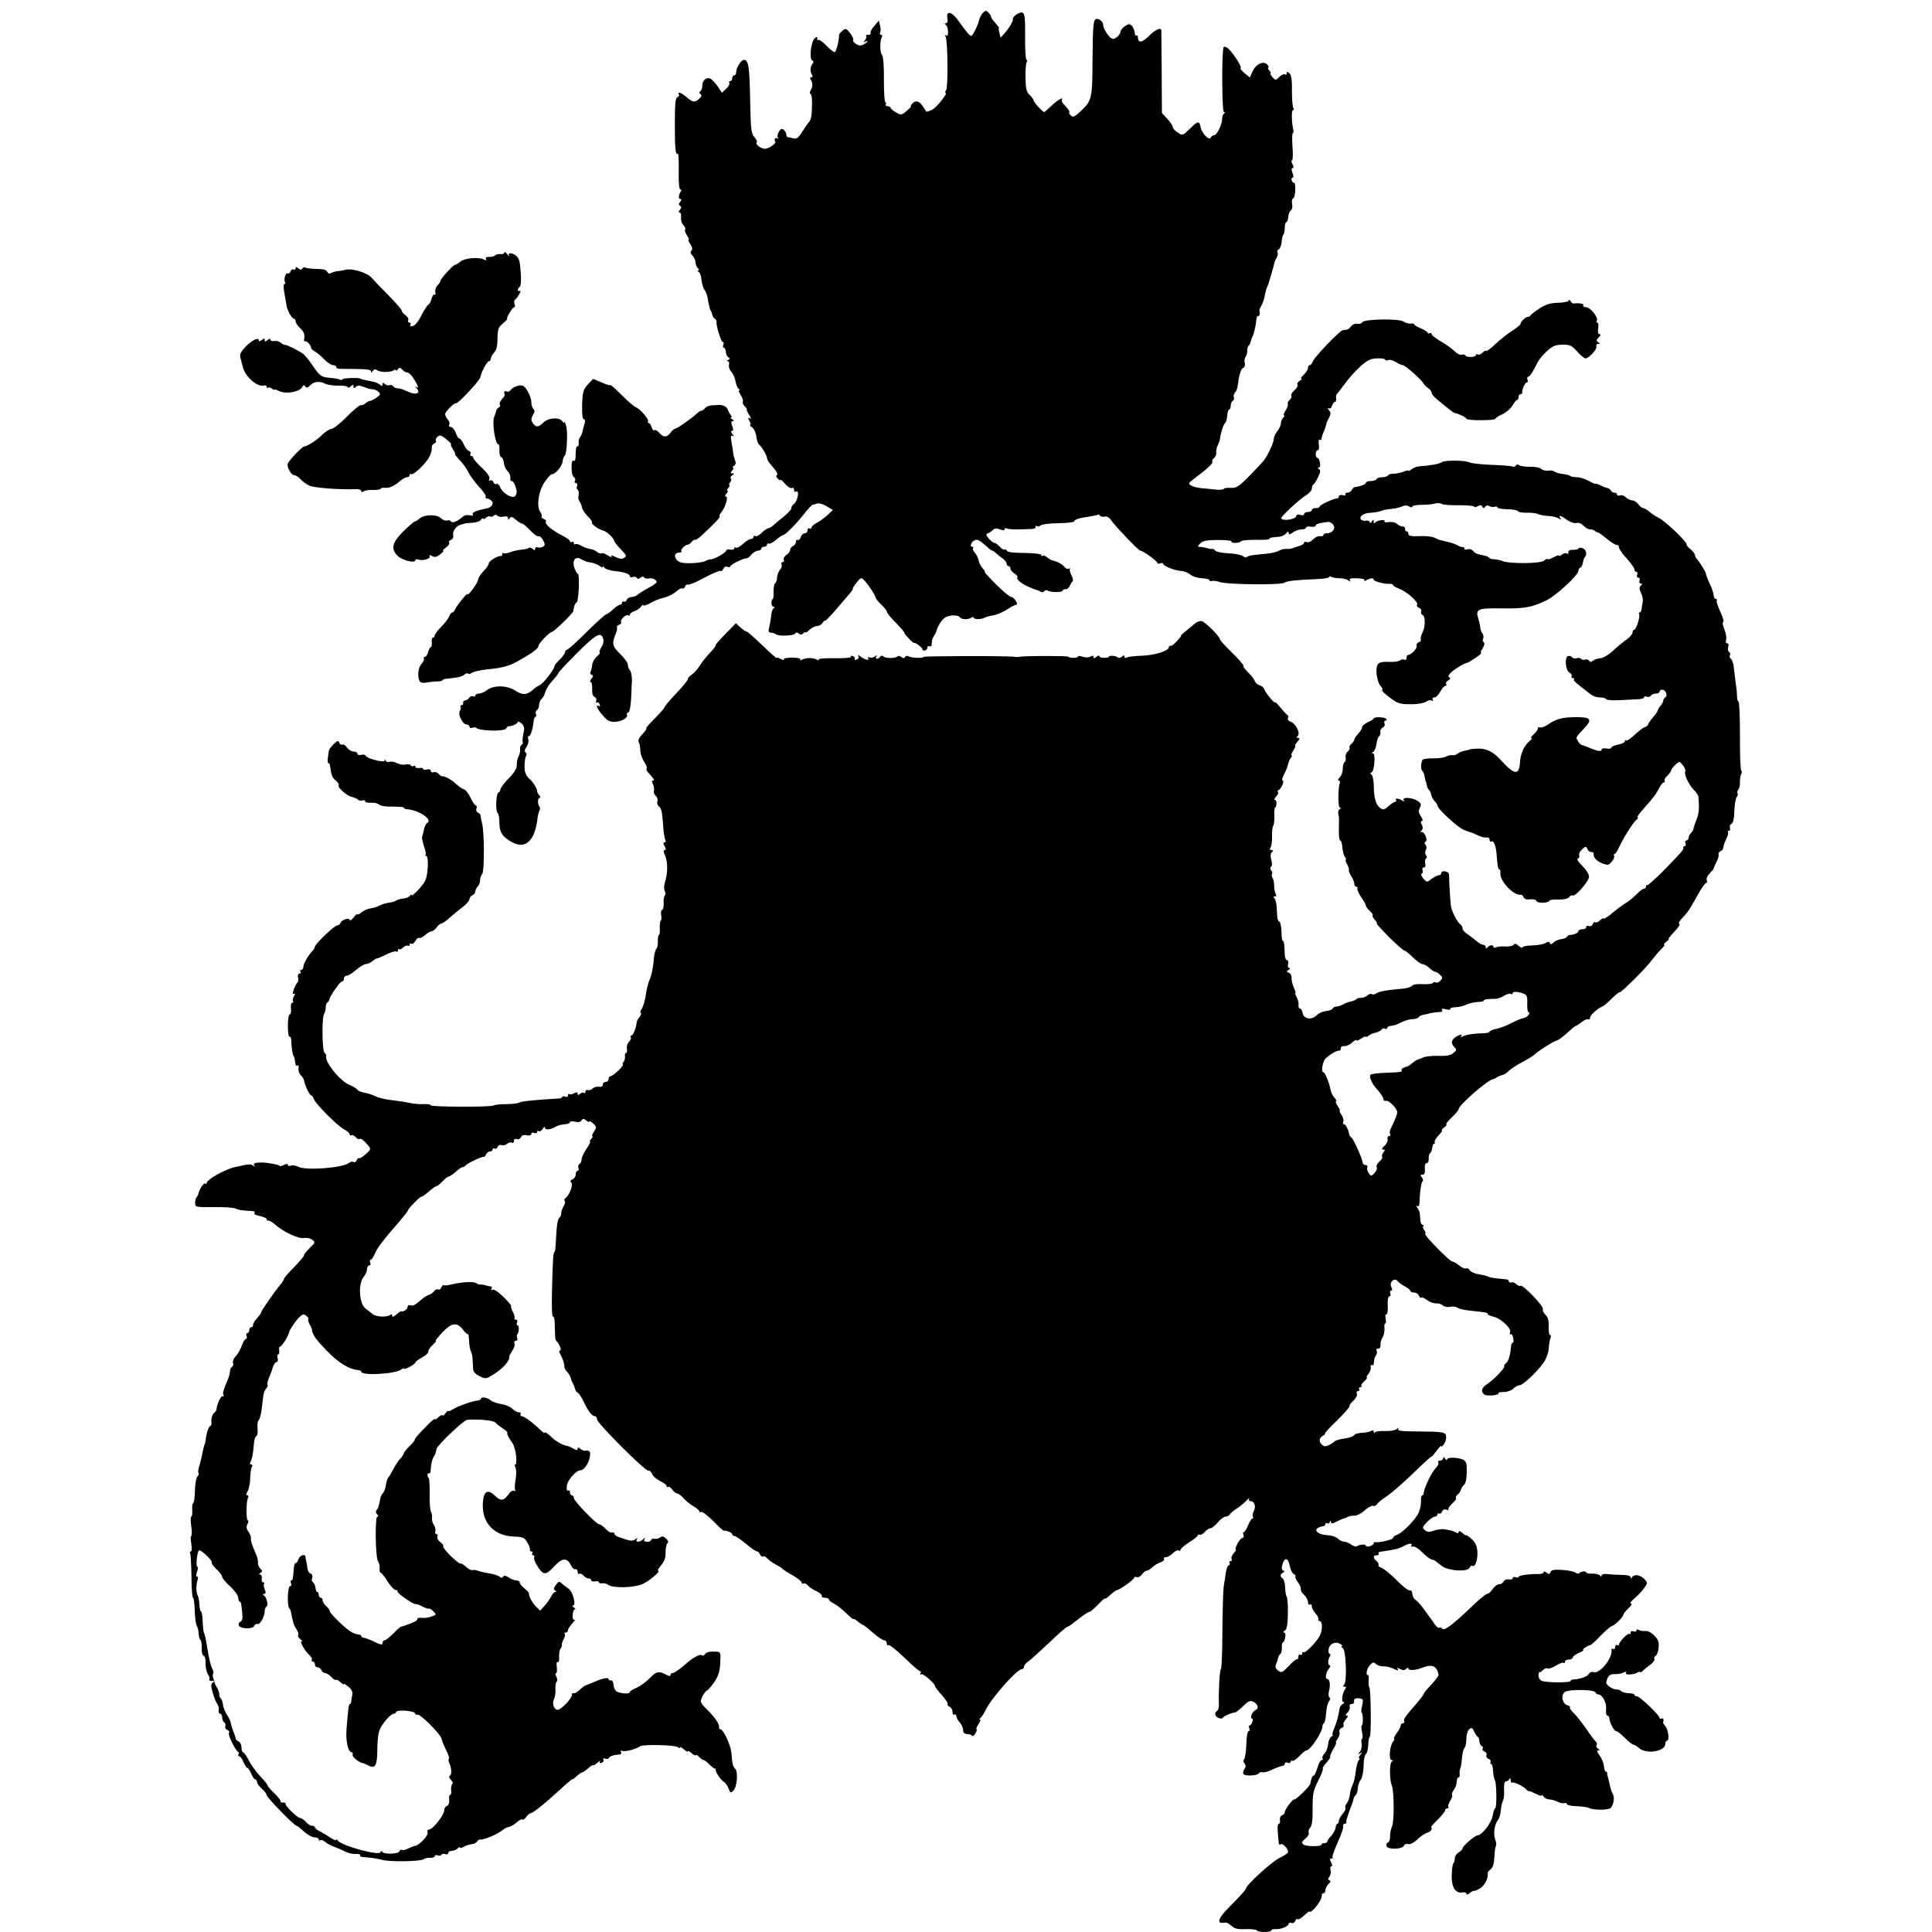 <?xml version="1.0" standalone="no"?>
<!DOCTYPE svg PUBLIC "-//W3C//DTD SVG 20010904//EN"
 "http://www.w3.org/TR/2001/REC-SVG-20010904/DTD/svg10.dtd">
<svg version="1.0" xmlns="http://www.w3.org/2000/svg"
 width="1000pt" height="1000pt" viewBox="0 0 1000 1000"
 preserveAspectRatio="xMidYMid meet">
<g transform="translate(0,1000) scale(0.1,-0.1)"
fill="#000000" stroke="none">
<path d="M5086 9932 c-8 -10 -17 -27 -19 -38 -2 -10 -11 -34 -21 -53 -17 -32
-18 -32 -35 -15 -9 11 -32 40 -50 66 -35 49 -65 56 -57 12 3 -14 0 -24 -7 -24
-8 0 -8 -3 -2 -8 14 -10 17 -64 3 -56 -7 5 -8 2 -4 -5 12 -19 14 -264 3 -278
-5 -7 -7 -13 -3 -13 15 0 -47 -78 -71 -89 -14 -6 -26 -10 -28 -9 -1 2 -9 14
-18 27 -19 29 -37 34 -55 15 -7 -8 -10 -14 -7 -14 3 0 -6 -11 -22 -24 -27 -23
-29 -23 -55 -8 -16 9 -28 20 -28 24 0 4 -7 8 -16 8 -8 0 -12 5 -9 10 3 6 2 10
-2 10 -5 0 -8 53 -8 118 1 70 -3 121 -10 128 -11 12 -12 75 0 93 3 6 1 11 -5
11 -6 0 -8 5 -5 11 4 5 4 22 0 36 l-6 27 -24 -29 c-14 -15 -22 -32 -19 -36 3
-5 -3 -9 -12 -9 -10 0 -14 -3 -11 -7 4 -3 1 -13 -6 -21 -9 -13 -9 -14 1 -8 6
4 12 5 12 2 0 -3 -9 -10 -20 -16 -15 -8 -25 -7 -40 3 -11 8 -17 16 -14 20 7 7
-27 56 -39 57 -9 0 -33 -22 -34 -30 0 -32 -15 -90 -23 -90 -6 0 -25 16 -44 35
-18 19 -36 31 -40 28 -3 -4 -6 0 -6 7 0 12 -3 12 -15 -1 -18 -18 -27 -107 -11
-112 8 -3 8 -8 1 -18 -12 -16 -13 -39 -2 -56 5 -8 3 -13 -4 -13 -7 0 -8 -5 -3
-12 12 -16 11 -39 -1 -57 -5 -9 -5 -16 1 -18 5 -2 8 -27 7 -56 -1 -63 -5 -78
-20 -94 -6 -7 -21 -29 -33 -49 -18 -28 -27 -34 -44 -30 -11 3 -24 6 -28 6 -5
0 -8 6 -8 14 0 7 -6 18 -13 24 -10 8 -16 6 -25 -9 -7 -11 -10 -25 -6 -31 4 -7
3 -8 -4 -4 -10 6 -17 -7 -9 -17 6 -9 -34 -37 -53 -37 -23 0 -53 24 -43 34 3 3
-2 15 -12 26 -17 18 -19 41 -22 178 -3 182 -8 222 -32 222 -16 0 -41 -41 -41
-67 0 -7 -4 -13 -10 -13 -5 0 -10 -7 -10 -15 0 -8 -5 -15 -11 -15 -5 0 -8 -4
-4 -9 3 -6 -4 -19 -16 -30 l-22 -21 -23 34 c-13 18 -30 36 -39 40 -20 7 -41
-12 -40 -39 0 -11 -4 -23 -10 -27 -7 -5 -6 -11 1 -15 7 -5 5 -13 -6 -23 -24
-22 -33 -21 -65 6 -28 24 -51 33 -41 15 3 -5 0 -11 -8 -14 -10 -4 -13 -36 -13
-139 0 -131 3 -162 16 -154 3 2 5 -38 4 -90 -1 -57 2 -94 8 -94 6 0 7 -6 2
-12 -12 -20 -12 -38 -1 -38 7 0 6 -5 -1 -14 -9 -10 -9 -16 -1 -21 8 -5 8 -11
-1 -21 -7 -9 -8 -14 -1 -14 6 0 9 -12 7 -26 -1 -14 4 -32 13 -40 8 -8 12 -18
8 -21 -3 -4 1 -17 9 -30 9 -13 13 -23 9 -23 -3 0 1 -11 9 -24 11 -15 12 -27 6
-33 -7 -7 -5 -16 5 -26 9 -9 16 -24 16 -34 0 -11 5 -24 12 -31 7 -7 8 -12 3
-12 -6 0 -5 -4 2 -8 7 -4 13 -23 14 -42 2 -19 9 -42 16 -51 7 -9 16 -33 18
-54 3 -20 8 -42 12 -49 4 -6 8 -17 10 -25 1 -8 7 -17 13 -21 6 -4 10 -11 9
-16 -4 -16 23 -104 32 -104 5 0 6 -7 3 -15 -4 -8 -2 -15 3 -15 5 0 9 -10 10
-22 1 -11 7 -24 14 -28 8 -6 8 -9 -2 -13 -8 -3 -9 -6 -2 -6 6 -1 9 -9 6 -20
-2 -10 3 -26 12 -35 9 -9 19 -31 22 -49 3 -17 10 -35 16 -39 7 -4 8 -8 3 -8
-4 0 -1 -11 8 -25 9 -14 14 -30 11 -34 -3 -5 2 -17 11 -25 8 -9 13 -16 9 -16
-3 0 3 -12 12 -27 11 -17 13 -24 5 -19 -11 7 -12 4 -3 -13 7 -11 8 -21 4 -21
-4 0 1 -6 10 -12 10 -7 19 -28 22 -47 2 -19 8 -37 12 -40 13 -9 43 -59 43 -71
0 -6 5 -16 10 -23 42 -50 49 -61 41 -66 -5 -3 -3 -12 5 -19 8 -7 14 -10 14 -6
0 4 11 -5 24 -21 13 -15 29 -24 35 -21 6 4 11 0 11 -9 0 -9 5 -13 10 -10 19
12 10 -45 -9 -62 -11 -9 -18 -20 -15 -24 2 -4 -15 -22 -37 -41 -23 -18 -48
-39 -55 -46 -8 -8 -20 -15 -27 -16 -7 -1 -23 -12 -35 -24 -13 -13 -27 -20 -32
-17 -6 4 -10 1 -10 -4 0 -6 -6 -11 -14 -11 -7 0 -25 -11 -40 -25 -15 -14 -32
-23 -37 -20 -5 4 -9 2 -9 -4 0 -5 -9 -8 -20 -6 -11 2 -20 1 -20 -3 0 -11 -62
-47 -80 -47 -8 0 -21 -4 -29 -9 -8 -5 -41 -10 -73 -11 -44 -1 -63 3 -74 16
-18 20 -11 39 13 39 9 0 14 3 10 6 -7 7 17 34 31 34 5 0 15 7 22 15 7 9 15 13
18 11 2 -3 17 7 33 22 69 63 99 96 94 100 -3 3 1 12 9 21 20 24 37 81 24 81
-7 0 -6 5 2 15 7 8 9 15 5 15 -4 0 -2 7 5 15 7 8 9 15 5 15 -4 0 -2 6 4 13 6
8 8 17 4 21 -4 4 -1 11 7 16 12 8 12 10 1 10 -11 0 -11 3 -1 15 7 8 9 15 4 15
-5 0 -3 4 5 9 9 6 11 15 6 27 -4 11 -9 28 -10 39 -1 11 -5 37 -9 58 -5 29 -3
36 6 31 9 -5 9 -3 -1 9 -8 11 -9 17 -2 17 7 0 8 8 1 25 -7 18 -6 25 3 25 8 0
7 4 -3 10 -8 5 -11 10 -6 10 5 0 4 6 -2 13 -6 6 -11 17 -13 22 -5 19 -24 30
-49 29 -51 -2 -59 -4 -74 -20 -9 -8 -16 -13 -16 -10 0 4 -12 -5 -27 -18 -34
-30 -101 -76 -111 -76 -4 0 -14 -9 -22 -20 -18 -25 -36 -25 -57 -1 -9 11 -21
18 -25 14 -5 -3 -12 4 -15 16 -3 12 -10 21 -15 21 -5 0 -7 4 -4 9 7 10 -44 68
-63 73 -7 2 -39 29 -72 62 -32 32 -59 56 -59 53 0 -4 -20 2 -45 13 l-45 19
-28 -30 c-24 -27 -27 -40 -29 -105 -1 -46 2 -74 9 -74 6 0 8 -9 4 -22 -4 -13
-9 -31 -11 -42 -2 -10 -8 -23 -13 -30 -5 -6 -8 -19 -7 -28 2 -10 -1 -18 -5
-18 -8 0 -10 -8 -11 -58 0 -12 -4 -20 -10 -17 -5 4 -10 -4 -10 -17 -2 -39 3
-63 13 -69 6 -4 7 -12 4 -18 -4 -6 -2 -11 4 -11 7 0 10 -7 7 -15 -4 -8 -2 -17
3 -20 5 -3 7 -15 5 -27 -3 -12 -1 -26 4 -32 5 -6 11 -20 13 -31 1 -11 15 -32
30 -47 14 -14 24 -28 22 -31 -7 -7 33 -37 55 -42 20 -4 60 -41 61 -57 0 -3 15
-22 33 -41 29 -30 32 -35 18 -44 -11 -8 -24 -6 -45 4 -18 9 -26 10 -21 3 4 -7
-4 -4 -19 5 -15 10 -29 15 -33 11 -3 -3 -13 0 -21 6 -8 7 -21 14 -31 15 -28 6
-36 9 -57 21 -12 6 -24 8 -28 5 -3 -3 -6 -1 -6 6 0 7 -4 9 -10 6 -5 -3 -10 -2
-10 3 0 5 -12 15 -27 23 -65 33 -106 66 -97 80 2 4 -3 10 -12 13 -9 4 -14 9
-11 13 4 3 0 14 -7 24 -20 29 -9 107 23 154 15 22 31 40 37 40 18 0 52 40 56
65 1 14 6 28 11 31 11 8 17 125 7 156 -5 16 -9 24 -9 18 -1 -5 -5 -4 -10 4
-15 23 -73 20 -99 -7 -26 -25 -40 -25 -56 1 -8 12 -7 23 2 38 10 15 11 24 3
32 -6 6 -11 22 -11 36 0 15 -9 40 -20 58 -16 26 -24 31 -46 27 -15 -3 -33 -12
-39 -21 -7 -9 -17 -13 -23 -9 -10 6 -17 -6 -9 -18 1 -2 -6 -13 -16 -23 -9 -11
-14 -23 -10 -27 4 -4 2 -11 -5 -15 -8 -4 -14 -14 -15 -22 -2 -8 -5 -18 -8 -24
-14 -24 3 -145 21 -145 4 0 6 -14 5 -31 -1 -17 3 -33 9 -35 7 -3 13 -16 14
-30 1 -14 9 -32 17 -40 14 -14 19 -29 16 -46 0 -5 3 -8 8 -8 5 0 13 -10 17
-22 11 -33 11 -41 1 -55 -13 -17 -66 14 -78 45 -5 13 -14 20 -19 17 -6 -3 -13
1 -16 9 -3 9 -11 13 -17 9 -6 -4 -8 0 -4 9 3 10 -10 30 -39 57 -24 22 -44 45
-44 51 0 5 -5 10 -11 10 -5 0 -7 5 -4 10 3 6 0 13 -8 16 -9 3 -21 19 -27 35
-7 16 -17 29 -22 29 -5 0 -14 14 -19 30 -6 17 -18 30 -26 30 -8 0 -11 5 -8 11
4 5 1 18 -7 27 -8 9 -14 22 -14 29 1 13 47 59 57 56 10 -3 123 118 125 134 4
26 35 83 44 83 6 0 10 6 10 13 0 7 8 22 18 33 12 13 17 35 17 73 1 46 4 57 28
77 16 13 25 24 22 24 -3 0 2 14 12 30 9 17 21 30 25 30 4 0 5 7 1 16 -3 9 -2
19 3 23 14 9 37 54 25 46 -6 -3 -11 -2 -11 4 0 5 4 13 10 16 5 3 8 31 6 63 -5
74 -8 84 -26 99 -20 16 -43 16 -35 1 4 -7 -1 -4 -9 6 -9 11 -16 15 -16 9 0 -6
-8 -10 -17 -8 -10 1 -22 -1 -28 -5 -11 -9 -16 -10 -41 -10 -8 0 -12 -5 -8 -11
4 -8 1 -8 -12 -2 -28 14 -99 7 -121 -11 -10 -9 -22 -16 -26 -16 -10 1 -76 -72
-77 -83 0 -5 -7 -16 -16 -24 -8 -9 -13 -24 -11 -35 3 -10 1 -16 -4 -13 -4 3
-11 -6 -15 -20 -3 -14 -11 -29 -18 -33 -6 -4 -22 -29 -36 -57 -14 -28 -33 -51
-44 -53 -11 -3 -16 0 -12 7 4 6 2 11 -4 11 -7 0 -10 6 -7 13 3 7 -4 19 -14 25
-10 7 -19 17 -19 23 0 6 -30 41 -68 79 -37 37 -77 79 -88 92 -24 27 -100 50
-135 42 -13 -4 -33 -7 -45 -8 -11 -1 -25 -6 -32 -10 -7 -4 -15 -1 -18 7 -4 10
-21 15 -55 15 -27 1 -53 3 -58 7 -5 3 -13 1 -16 -5 -5 -8 -11 -7 -21 1 -11 9
-14 9 -14 0 0 -7 -5 -9 -10 -6 -6 3 -13 -1 -16 -9 -3 -9 -10 -14 -14 -11 -11
7 -23 -32 -15 -45 3 -5 2 -10 -3 -10 -5 0 -5 -20 0 -47 5 -27 10 -57 12 -69 5
-25 28 -64 38 -64 5 0 8 -6 8 -13 0 -8 11 -24 25 -37 17 -16 23 -31 20 -48 -2
-13 -2 -22 2 -19 7 7 33 -18 33 -32 0 -6 9 -15 21 -21 11 -6 33 -24 48 -41 16
-16 36 -29 45 -29 9 0 16 -4 16 -9 0 -6 8 -10 18 -10 144 -1 162 -2 162 -14 0
-8 3 -7 9 2 7 10 13 12 23 5 15 -12 67 -12 86 -1 6 5 12 5 12 0 0 -4 4 -2 9 5
7 11 11 11 22 0 8 -8 17 -15 22 -15 17 -3 24 -10 47 -47 14 -23 18 -36 9 -31
-12 8 -12 6 0 -8 20 -25 -10 -33 -50 -13 -18 9 -40 16 -50 16 -10 0 -21 5 -24
11 -4 6 -13 8 -20 5 -7 -2 -18 1 -24 7 -8 8 -11 8 -11 -2 0 -11 -3 -11 -15 -1
-8 6 -24 13 -37 15 -28 5 -63 13 -63 15 0 6 -88 4 -92 -3 -2 -4 -9 -5 -14 -2
-5 4 -26 7 -47 9 -50 4 -55 8 -94 64 -17 26 -39 52 -47 59 -22 17 -84 48 -96
48 -5 0 -16 5 -23 12 -7 6 -21 10 -32 8 -11 -2 -20 1 -20 7 0 7 -6 6 -15 -2
-12 -10 -15 -10 -15 0 0 10 -3 10 -15 0 -9 -7 -15 -8 -15 -2 0 19 -37 1 -70
-34 -27 -29 -31 -39 -24 -62 4 -15 8 -32 10 -38 10 -52 77 -111 112 -99 6 2
12 -1 12 -7 0 -6 3 -8 7 -5 3 4 12 2 20 -4 7 -6 13 -9 13 -6 0 3 11 0 25 -7
32 -17 104 -5 118 19 7 13 11 14 17 5 6 -9 12 -8 26 6 20 20 48 23 79 7 11 -5
41 -9 67 -9 27 1 48 -3 48 -8 0 -5 7 -3 15 4 12 10 15 10 15 -1 0 -10 3 -10
12 -1 8 8 19 8 42 -1 17 -7 38 -13 46 -12 8 0 21 -6 29 -13 12 -11 10 -16 -10
-30 -13 -9 -28 -17 -34 -17 -5 0 -16 -6 -24 -13 -7 -7 -18 -11 -24 -9 -5 1
-38 -25 -72 -60 -34 -35 -70 -63 -80 -63 -9 0 -30 -14 -47 -30 -26 -27 -72
-57 -95 -62 -14 -4 -81 -75 -84 -89 -4 -20 19 -59 35 -59 7 0 21 -9 31 -20 10
-11 30 -26 45 -33 23 -12 152 -22 243 -19 15 1 27 -4 27 -10 0 -6 5 -7 13 -1
6 5 29 8 50 7 20 0 37 2 37 6 0 4 10 6 22 5 25 -2 50 10 82 38 11 9 26 17 33
17 7 0 13 5 13 11 0 5 4 8 8 5 12 -7 78 56 95 91 8 15 13 36 12 45 -2 9 4 19
12 22 8 3 12 10 9 15 -3 5 1 14 9 21 12 10 20 7 46 -14 17 -14 27 -26 24 -26
-4 0 0 -11 9 -25 9 -14 14 -25 11 -25 -3 0 8 -14 24 -31 16 -16 36 -45 45 -62
8 -18 33 -52 55 -76 23 -24 38 -47 35 -52 -3 -5 0 -9 6 -9 6 0 17 -5 24 -12
15 -15 0 -36 -31 -41 -49 -10 -72 -20 -66 -30 4 -6 -2 -8 -16 -4 -12 3 -27 0
-34 -6 -27 -25 -56 -37 -63 -26 -3 6 -12 8 -20 5 -8 -3 -22 2 -32 12 -21 21
-87 20 -112 -3 -9 -8 -20 -15 -24 -15 -4 0 -30 -23 -58 -50 -59 -59 -66 -91
-30 -127 24 -24 92 -40 92 -22 0 4 7 6 15 3 22 -9 67 5 59 17 -4 8 -1 8 12 1
15 -8 25 -5 43 9 13 10 19 19 15 19 -5 0 2 7 14 16 12 8 20 20 17 25 -4 5 1
12 10 15 9 4 13 13 11 23 -6 20 16 51 41 56 10 2 18 4 18 5 0 2 17 3 38 4 21
1 42 8 47 16 6 8 10 11 10 6 0 -5 7 -3 15 4 9 7 18 10 22 7 3 -4 12 -2 19 4 8
6 14 6 18 0 4 -5 18 -8 31 -5 16 3 25 0 25 -8 0 -11 2 -11 8 0 7 9 14 8 32 -8
13 -11 27 -20 32 -20 5 0 25 -16 43 -36 19 -20 38 -33 43 -30 5 3 15 -6 23
-20 11 -21 11 -27 -1 -34 -7 -4 -19 -6 -27 -3 -7 3 -13 0 -13 -7 0 -9 -3 -10
-13 -1 -8 6 -17 8 -20 5 -3 -3 -21 -8 -39 -9 -18 -2 -45 -8 -59 -14 -15 -5
-30 -7 -33 -4 -3 4 -6 1 -6 -5 0 -7 -3 -11 -7 -10 -16 3 -63 -26 -63 -38 0 -7
-12 -25 -27 -40 -15 -15 -28 -35 -28 -44 -1 -16 -55 -90 -55 -75 0 10 -56 -59
-63 -77 -4 -10 -11 -18 -16 -18 -5 0 -12 -9 -16 -20 -3 -10 -22 -35 -41 -54
-18 -18 -34 -39 -34 -45 0 -6 -4 -11 -9 -11 -5 0 -8 -11 -6 -25 1 -14 -1 -25
-5 -25 -4 0 -11 -11 -14 -25 -4 -14 -11 -25 -17 -25 -6 0 -8 -4 -5 -8 3 -5 -3
-18 -12 -28 -18 -19 -23 -69 -9 -91 4 -7 19 -9 35 -6 15 3 39 6 55 6 15 0 27
3 27 6 0 3 10 7 23 8 59 6 77 10 90 21 8 7 17 9 20 5 4 -3 12 -1 19 4 7 6 38
13 68 17 111 11 134 19 233 81 26 16 45 34 44 40 -4 10 58 75 71 75 9 0 107
95 109 106 5 31 9 40 18 46 11 8 16 148 6 148 -4 0 -11 13 -17 28 -15 39 3 65
31 49 11 -6 25 -12 30 -14 6 -1 21 -4 34 -7 12 -3 29 -10 37 -17 8 -6 14 -8
14 -3 0 5 4 3 8 -4 5 -7 26 -14 48 -17 52 -5 84 -15 84 -27 0 -6 7 -8 15 -5 8
4 17 2 21 -4 4 -7 10 -6 19 1 8 7 15 7 19 1 3 -5 14 -7 24 -5 20 5 47 -10 39
-22 -3 -5 -23 -18 -44 -29 -21 -11 -44 -26 -51 -32 -7 -7 -22 -13 -33 -13 -11
0 -22 -7 -25 -15 -4 -8 -10 -12 -15 -9 -5 3 -9 0 -9 -5 0 -6 -5 -11 -10 -11
-6 0 -23 -11 -38 -25 -15 -14 -30 -25 -35 -25 -4 0 -41 -33 -81 -72 -74 -74
-117 -112 -126 -113 -2 0 -5 -6 -6 -13 -2 -7 -14 -24 -28 -37 -14 -13 -26 -28
-26 -33 0 -16 -60 -93 -78 -99 -9 -4 -25 -15 -35 -24 -30 -27 -53 -28 -89 -4
-42 28 -112 30 -147 3 -13 -10 -32 -18 -42 -18 -11 0 -19 -5 -19 -11 0 -5 -5
-7 -11 -3 -6 3 -15 0 -20 -7 -4 -8 -14 -14 -21 -14 -7 -1 -12 -6 -11 -13 2 -7
-2 -12 -8 -12 -5 0 -8 -4 -5 -8 2 -4 1 -14 -4 -22 -11 -18 15 -70 35 -70 8 0
15 -5 15 -11 0 -6 6 -9 14 -6 8 3 17 3 20 0 17 -17 146 -20 155 -4 5 7 10 12
12 12 15 -2 49 13 49 22 0 5 8 2 19 -7 15 -14 17 -24 10 -53 -4 -20 -6 -40 -3
-44 2 -4 0 -11 -6 -14 -6 -4 -10 -14 -8 -23 1 -10 -2 -26 -8 -37 -6 -11 -10
-31 -9 -45 0 -17 -13 -40 -42 -69 -24 -24 -43 -50 -43 -57 0 -7 -5 -14 -10
-16 -13 -4 -16 -98 -4 -107 5 -3 9 -26 9 -51 0 -48 16 -72 65 -99 71 -39 120
8 133 129 2 14 6 30 10 36 3 6 3 14 0 18 -11 10 -11 46 0 46 6 0 5 5 -1 13 -6
6 -10 14 -11 17 0 17 -18 48 -40 68 -19 18 -26 34 -26 65 0 23 3 47 8 54 4 6
3 14 -2 18 -7 4 -6 14 4 29 9 13 13 31 9 40 -3 9 -2 16 4 16 9 0 20 38 25 83
1 9 5 17 9 17 4 0 5 6 2 14 -3 8 -1 17 5 21 6 3 11 15 11 25 0 10 6 25 13 32
8 7 17 24 20 38 4 14 20 39 37 57 16 18 30 35 30 39 0 4 44 51 99 106 99 99
123 111 134 68 3 -10 -2 -28 -10 -40 -8 -12 -13 -24 -9 -27 3 -3 -4 -13 -16
-22 -11 -10 -22 -29 -23 -43 -2 -15 -6 -31 -9 -37 -3 -5 0 -11 6 -14 10 -3 10
-7 -1 -20 -7 -10 -9 -17 -4 -17 6 0 9 -16 8 -36 -1 -23 4 -38 12 -41 8 -3 12
-12 9 -20 -3 -8 -2 -12 3 -9 5 3 12 -1 15 -10 3 -8 2 -12 -4 -9 -21 13 -9 -16
20 -48 24 -28 36 -34 64 -33 35 2 69 22 61 36 -3 5 0 10 7 12 7 3 13 33 15 79
2 41 3 81 4 89 1 21 -6 48 -14 56 -4 4 -7 15 -7 24 0 9 -18 34 -40 55 -41 40
-44 54 -23 105 6 14 9 28 6 33 -2 4 3 10 11 13 9 3 14 10 11 14 -7 11 24 42
36 35 5 -4 9 -2 9 4 0 5 10 13 22 17 13 4 28 14 35 23 7 9 13 13 13 8 0 -4 15
0 33 10 17 9 35 18 40 19 4 1 9 3 12 4 3 1 8 3 13 4 30 7 58 21 75 37 11 10
24 16 29 13 4 -3 11 2 14 10 3 9 10 13 15 10 5 -3 43 13 85 36 41 22 79 38 84
35 4 -3 11 2 14 11 4 9 13 14 21 10 8 -3 15 -2 15 3 0 8 69 43 83 41 5 -1 17
8 26 19 10 12 26 21 35 21 9 0 16 5 16 10 0 6 7 10 15 10 8 0 15 5 15 11 0 5
4 8 9 5 4 -3 21 6 37 19 16 14 32 25 36 25 12 0 71 60 110 110 19 25 39 46 44
47 5 1 16 4 24 7 8 3 30 -3 48 -14 l33 -20 -28 -26 c-15 -14 -40 -32 -55 -40
-16 -8 -28 -19 -28 -25 0 -6 -4 -7 -10 -4 -5 3 -10 -1 -10 -9 0 -9 -6 -16 -14
-16 -8 0 -18 -9 -21 -20 -4 -11 -11 -18 -16 -15 -5 4 -9 -1 -9 -10 0 -8 -7
-18 -15 -21 -8 -4 -15 -12 -15 -20 0 -8 -9 -19 -19 -26 -10 -6 -17 -18 -14
-25 3 -7 0 -13 -7 -13 -6 0 -8 -5 -5 -11 4 -5 1 -18 -7 -27 -8 -9 -15 -28 -16
-41 0 -13 -5 -27 -10 -30 -5 -3 -8 -23 -8 -43 1 -21 -1 -38 -4 -38 -3 0 -6 -9
-7 -20 -1 -11 4 -20 10 -20 8 0 8 -3 2 -8 -5 -4 -11 -16 -12 -27 -2 -23 -9
-63 -14 -85 -3 -9 3 -15 13 -15 9 0 20 -4 24 -8 11 -11 92 -8 99 3 5 8 11 8
19 1 9 -7 16 -7 24 1 7 7 12 9 12 5 0 -4 9 2 20 13 11 11 29 20 40 20 10 0 24
8 29 18 6 9 11 13 11 9 0 -4 20 16 46 45 25 29 58 67 73 85 16 18 27 34 25 35
-2 2 7 17 20 33 20 25 25 27 37 14 23 -24 58 -77 61 -91 2 -7 15 -25 31 -39
15 -15 27 -30 27 -33 0 -9 18 -31 58 -71 17 -18 32 -35 32 -39 0 -8 48 -58 52
-54 5 5 48 -29 43 -34 -3 -2 2 -5 10 -5 8 0 15 7 15 14 0 8 5 11 10 8 6 -3 11
0 12 7 0 7 2 18 2 23 1 6 6 17 11 25 5 8 10 17 11 20 4 21 25 58 41 70 20 17
70 20 81 5 8 -12 42 -13 60 -2 6 5 12 4 12 0 0 -10 41 -10 56 0 6 3 26 9 45
12 19 3 51 17 71 30 21 14 42 25 48 25 6 0 5 8 -2 20 -7 11 -18 20 -24 20 -7
0 -42 29 -78 65 -36 36 -63 65 -59 65 3 0 -1 8 -11 19 -9 10 -19 28 -21 41 -2
13 -11 30 -20 40 -8 9 -12 20 -8 23 3 4 1 7 -5 7 -15 0 -4 27 14 34 15 6 24 0
65 -36 10 -10 22 -18 25 -18 3 0 11 -6 18 -12 8 -7 23 -20 35 -28 11 -8 21
-20 21 -27 0 -7 5 -13 10 -13 6 0 10 -6 10 -13 0 -7 9 -18 20 -25 12 -7 19
-16 16 -21 -7 -10 22 -34 64 -51 19 -8 37 -15 40 -15 3 0 10 -4 17 -8 6 -4 14
-3 18 3 4 6 12 7 18 3 16 -10 77 -10 77 0 0 4 7 7 15 7 9 0 19 8 22 18 4 9 10
19 14 22 5 3 2 18 -5 32 -8 15 -11 30 -8 34 4 4 2 4 -4 1 -7 -4 -18 0 -25 9
-12 15 -39 29 -64 34 -5 1 -17 8 -26 16 -9 8 -19 11 -22 7 -4 -3 -7 -2 -7 4 0
6 -36 10 -87 11 -54 0 -89 4 -91 11 -2 6 -7 9 -12 6 -4 -2 -15 4 -25 15 -10
11 -22 20 -28 20 -5 0 -18 10 -29 22 -14 17 -16 24 -6 27 7 2 19 10 26 17 9 9
20 11 37 4 17 -6 25 -6 25 1 0 6 5 7 11 4 6 -4 36 -6 67 -5 81 2 82 2 82 13 0
6 3 7 7 4 3 -4 12 -2 19 3 6 6 48 12 93 12 45 1 81 5 81 9 0 10 30 19 77 25
20 3 39 7 44 9 4 3 10 1 13 -4 3 -5 14 -7 24 -5 10 3 23 -4 32 -17 20 -30 143
-159 152 -159 13 0 88 -54 88 -63 0 -5 7 -7 15 -3 8 3 15 2 15 -2 0 -11 61
-36 93 -37 15 -1 37 -9 48 -19 12 -10 38 -18 60 -19 21 -1 39 -5 39 -10 0 -5
6 -7 13 -4 6 2 26 0 42 -6 41 -13 317 -16 333 -3 13 9 55 14 174 19 32 1 58 6
58 10 0 5 5 5 12 1 7 -4 26 -7 42 -7 17 0 37 -5 45 -11 11 -8 13 -8 8 1 -5 8
5 11 37 10 25 -1 42 -5 39 -11 -4 -5 -1 -6 8 0 19 12 39 14 39 4 0 -9 57 -24
83 -22 9 1 17 -2 17 -6 0 -4 15 -13 34 -20 39 -15 99 -69 91 -82 -4 -6 1 -13
10 -16 9 -4 14 -12 11 -19 -3 -8 1 -15 7 -18 16 -6 15 -65 -2 -95 -6 -12 -9
-26 -7 -31 3 -5 -1 -12 -10 -15 -9 -3 -14 -12 -11 -19 4 -12 -29 -47 -45 -47
-4 0 -8 -7 -8 -16 0 -8 -5 -12 -10 -9 -6 4 -16 2 -23 -3 -7 -5 -30 -9 -52 -8
-62 3 -73 -6 -70 -59 2 -27 11 -55 21 -66 9 -10 13 -19 9 -19 -11 0 20 -29 60
-56 23 -16 44 -20 92 -19 33 0 68 7 77 14 8 7 21 9 27 5 8 -4 9 -3 5 4 -4 7
-1 12 8 12 9 0 22 14 31 30 9 17 20 30 26 30 6 0 8 4 4 9 -3 6 2 14 11 19 11
6 13 12 6 16 -8 4 -5 12 7 24 18 18 71 50 84 51 11 1 83 51 73 51 -4 0 -1 11
8 24 9 15 12 27 6 31 -5 3 -7 12 -3 20 3 9 1 21 -5 28 -5 6 -9 19 -10 27 0 8
-5 29 -10 47 -16 51 -5 56 123 54 116 -2 156 6 230 42 51 25 165 131 165 153
0 7 4 14 10 16 5 2 11 13 13 25 2 12 6 26 10 29 14 14 6 42 -13 47 -11 3 -20
2 -20 -2 0 -4 -12 -7 -27 -7 -18 1 -27 -4 -25 -12 1 -8 -2 -11 -8 -7 -6 4 -17
1 -25 -5 -8 -7 -15 -10 -15 -6 0 4 -13 0 -30 -9 -16 -9 -30 -12 -30 -9 0 4 -8
1 -18 -8 -19 -16 -184 -17 -218 -1 -10 4 -28 8 -39 8 -11 0 -23 3 -26 7 -3 5
-14 10 -25 12 -43 9 -49 12 -60 25 -6 8 -18 11 -28 8 -9 -4 -16 -2 -16 3 0 6
-3 9 -7 8 -5 -1 -18 3 -30 10 -12 6 -32 14 -45 16 -13 3 -25 6 -28 7 -3 1 -9
3 -15 3 -5 1 -19 7 -30 13 -12 6 -46 10 -78 8 -43 -2 -57 1 -57 11 0 8 -4 14
-10 14 -5 0 -9 6 -7 13 1 6 -5 12 -13 12 -8 0 -21 6 -29 13 -8 8 -27 12 -42
10 -15 -3 -26 -1 -23 4 7 12 -40 5 -48 -7 -5 -6 -8 -4 -8 5 0 13 -1 13 -10 0
-6 -9 -10 -10 -10 -3 0 6 -9 10 -20 8 -11 -2 -22 1 -26 6 -10 17 14 34 51 35
18 1 42 5 52 9 10 5 35 9 55 11 21 2 46 8 56 13 11 6 24 6 35 0 9 -6 17 -6 17
-1 0 5 21 9 48 9 26 0 58 3 71 7 14 3 29 2 35 -3 6 -4 46 -7 89 -6 42 0 77 -3
77 -7 0 -5 9 -4 19 2 14 7 21 6 24 -3 4 -9 7 -9 14 0 5 7 14 9 22 3 8 -4 20
-6 28 -3 7 3 13 1 13 -3 0 -5 23 -9 52 -10 29 0 53 -5 55 -10 2 -5 22 -8 45
-8 24 1 50 -2 59 -7 9 -4 34 -9 55 -10 21 -1 45 -7 53 -13 11 -8 13 -8 7 2
-11 18 2 15 35 -9 17 -12 39 -19 49 -16 11 3 26 -3 36 -14 9 -10 25 -19 34
-19 9 0 20 -3 24 -7 4 -5 11 -8 15 -8 5 0 25 -15 46 -32 21 -18 44 -33 52 -33
7 0 13 -6 13 -14 0 -7 18 -33 40 -57 22 -24 40 -50 40 -56 0 -7 4 -13 10 -13
5 0 7 -7 4 -15 -4 -8 -1 -15 6 -15 7 0 10 -7 6 -15 -3 -8 0 -15 6 -15 9 0 9
-3 1 -11 -9 -9 -9 -18 1 -38 7 -14 11 -35 9 -46 -3 -11 -5 -28 -6 -37 -1 -10
-5 -18 -10 -18 -4 0 -6 -4 -3 -8 7 -12 -15 -82 -26 -82 -4 0 -8 -6 -8 -14 0
-8 -15 -25 -32 -37 -18 -13 -50 -39 -71 -59 -21 -19 -49 -36 -63 -37 -14 -1
-32 -7 -39 -13 -10 -8 -15 -8 -20 0 -4 6 -13 9 -21 6 -7 -3 -16 -1 -19 3 -3 5
-14 7 -24 4 -10 -3 -22 0 -25 6 -4 5 -13 8 -20 5 -19 -7 -13 -75 8 -86 9 -5
14 -13 11 -19 -4 -5 -1 -9 6 -9 7 0 9 -3 6 -6 -6 -6 7 -17 88 -79 10 -8 31
-15 46 -15 16 0 30 -4 33 -9 3 -5 36 -7 73 -5 38 2 80 4 96 5 15 1 27 5 27 10
0 5 6 6 14 3 8 -3 17 -1 21 5 3 6 15 11 26 11 10 0 19 5 19 10 0 6 6 10 14 10
18 0 30 -31 15 -40 -6 -4 -10 -11 -10 -16 1 -5 -6 -17 -14 -27 -8 -9 -15 -21
-15 -25 0 -4 -11 -20 -25 -36 -14 -16 -25 -33 -25 -37 0 -4 -8 -10 -17 -13
-10 -3 -34 -22 -54 -41 -20 -19 -39 -31 -43 -28 -3 4 -6 2 -6 -4 0 -6 -16 -14
-35 -17 -19 -4 -35 -11 -35 -16 0 -5 -11 -7 -25 -4 -14 2 -25 0 -25 -6 0 -12
-23 -8 -65 10 -16 7 -34 14 -38 14 -8 1 -27 27 -27 38 0 4 16 24 36 44 49 51
40 63 -43 62 -70 -1 -99 -9 -145 -41 -16 -10 -32 -15 -38 -12 -5 3 -10 1 -10
-6 0 -6 -10 -20 -22 -30 -11 -11 -17 -19 -12 -19 5 0 2 -6 -6 -13 -29 -23 -49
-65 -52 -106 -4 -77 -27 -75 -101 6 -38 43 -77 61 -123 58 -22 -1 -39 -3 -39
-5 0 -1 -11 -3 -24 -6 -14 -2 -30 -9 -37 -15 -7 -6 -18 -9 -26 -8 -7 2 -22 -1
-33 -7 -11 -6 -42 -10 -68 -9 -27 0 -51 -3 -54 -8 -9 -15 -10 -51 -1 -57 4 -3
10 -17 12 -30 2 -14 5 -25 6 -25 1 0 3 -9 5 -19 2 -10 7 -22 12 -25 4 -3 9
-15 11 -25 2 -10 10 -25 18 -33 8 -8 14 -18 14 -22 0 -17 103 -112 136 -126
19 -8 37 -14 39 -14 3 0 18 -7 33 -14 15 -8 35 -13 45 -12 10 2 17 -3 17 -11
0 -9 4 -13 9 -10 12 8 24 -21 27 -64 5 -63 8 -80 15 -80 4 0 6 -8 5 -17 -6
-41 70 -122 107 -114 4 0 10 -5 13 -13 4 -9 16 -13 34 -11 17 2 30 -1 33 -9 5
-13 67 -10 67 3 0 3 20 6 45 5 27 -1 49 4 56 12 6 8 15 12 19 9 13 -8 85 74
85 98 0 11 -15 36 -35 55 -21 21 -30 35 -23 38 7 3 10 11 7 18 -3 7 4 20 15
30 19 17 21 17 27 2 3 -9 12 -16 20 -16 8 0 13 -3 13 -7 -4 -26 25 -50 69 -59
14 -3 44 35 36 48 -3 4 -2 8 3 8 4 0 15 15 22 32 21 47 74 131 91 145 8 7 11
13 6 13 -5 0 9 19 30 43 52 58 66 77 83 110 8 15 18 27 23 27 5 0 7 4 4 9 -3
4 3 16 14 26 11 10 20 22 20 28 0 5 10 18 22 29 22 19 22 19 39 -4 10 -12 15
-26 12 -31 -8 -13 18 -69 44 -95 13 -13 23 -28 24 -35 5 -60 3 -87 -9 -117 -8
-19 -15 -41 -16 -48 -1 -7 -8 -18 -14 -24 -7 -7 -12 -18 -12 -25 0 -7 -5 -13
-11 -13 -6 0 -9 -7 -5 -15 3 -8 1 -15 -4 -15 -6 0 -9 -3 -7 -8 3 -9 -9 -23
-105 -121 -43 -43 -80 -76 -83 -73 -3 3 -5 0 -5 -6 0 -7 -5 -12 -11 -12 -6 0
-23 -12 -37 -28 -15 -15 -40 -36 -57 -46 -16 -11 -34 -23 -40 -28 -5 -4 -25
-19 -42 -34 -18 -14 -33 -22 -33 -18 0 4 -8 0 -18 -9 -10 -10 -22 -14 -25 -11
-4 4 -9 0 -13 -9 -3 -9 -12 -13 -20 -10 -8 3 -14 0 -14 -6 0 -6 -9 -11 -20
-11 -11 0 -20 -4 -20 -9 0 -10 -27 -21 -44 -20 -5 0 -12 -4 -15 -9 -3 -6 -17
-12 -31 -13 -14 -2 -32 -10 -40 -18 -10 -10 -15 -10 -18 -2 -2 6 -9 8 -15 4
-18 -11 -38 -15 -84 -17 -24 0 -43 -5 -43 -10 0 -5 -9 -1 -19 8 -13 12 -21 14
-26 6 -4 -6 -23 -10 -44 -9 -20 2 -42 -1 -49 -5 -7 -4 -12 -2 -12 3 0 13 -22
10 -32 -4 -5 -6 -8 -5 -8 3 0 6 -6 12 -13 12 -7 0 -22 8 -33 18 -10 9 -31 25
-46 35 -16 10 -28 24 -28 32 0 8 -6 18 -13 22 -12 8 -35 50 -45 83 -4 12 -10
103 -12 173 0 18 -40 25 -40 7 0 -5 -6 -10 -12 -10 -7 0 -24 -9 -38 -19 -24
-19 -24 -19 -43 2 -10 12 -14 23 -8 25 5 2 7 10 4 18 -3 8 0 14 7 14 7 0 10 8
7 20 -3 11 -1 23 4 26 6 4 6 10 0 18 -6 7 -6 17 -1 26 5 9 5 19 -1 26 -7 8 -7
14 0 18 14 9 -9 57 -23 49 -6 -3 -6 0 1 7 8 9 9 19 2 32 -7 12 -6 18 1 18 6 0
4 11 -5 24 -13 19 -14 29 -6 45 9 16 7 23 -11 35 -27 19 -83 22 -72 4 5 -7 3
-8 -7 -2 -20 12 -40 14 -33 3 3 -5 1 -9 -4 -9 -5 0 -19 -9 -32 -20 -25 -22
-30 -23 -46 -12 -21 14 -32 48 -33 106 0 33 -6 63 -12 67 -8 4 -8 8 -1 10 16
6 23 99 9 99 -8 0 -8 3 1 8 7 5 14 23 17 42 2 18 8 36 13 39 5 3 8 14 7 23 -2
9 4 19 12 22 8 4 13 13 9 21 -3 8 -1 15 5 15 6 0 8 4 4 9 -6 10 -65 12 -65 2
0 -3 -13 -12 -30 -19 -16 -8 -30 -19 -30 -26 0 -7 -9 -22 -20 -34 -11 -12 -20
-25 -20 -30 0 -5 -7 -15 -15 -22 -8 -7 -13 -16 -10 -20 3 -4 -2 -13 -9 -20 -8
-6 -13 -20 -11 -30 2 -11 0 -22 -6 -25 -5 -4 -9 -19 -9 -35 0 -16 -7 -36 -16
-44 -8 -9 -11 -16 -5 -16 6 0 8 -6 6 -12 -10 -26 -10 -128 0 -128 6 0 6 -3 0
-8 -10 -6 -11 -18 -5 -39 1 -5 1 -34 0 -65 -1 -32 2 -58 7 -58 5 0 10 -17 11
-37 2 -20 8 -43 14 -50 6 -7 7 -13 4 -13 -4 0 -1 -10 6 -22 7 -13 11 -27 10
-32 -2 -4 4 -19 13 -32 8 -13 15 -30 15 -39 0 -8 5 -15 11 -15 5 0 8 -4 5 -8
-3 -5 6 -25 19 -45 14 -20 25 -40 25 -45 0 -5 9 -17 20 -27 11 -10 18 -20 15
-23 -3 -3 2 -14 12 -24 9 -10 13 -18 9 -18 -4 0 25 -31 63 -70 39 -38 75 -70
80 -70 5 0 25 -16 44 -35 19 -19 41 -35 49 -35 8 0 24 -9 36 -20 12 -11 26
-20 31 -20 5 0 17 -7 25 -16 14 -14 14 -17 1 -30 -8 -9 -19 -13 -24 -9 -5 3
-12 2 -15 -3 -3 -5 -26 -7 -53 -6 -27 2 -51 -2 -54 -8 -4 -6 -25 -13 -46 -15
-83 -7 -128 -15 -140 -25 -7 -5 -16 -7 -22 -4 -5 4 -15 1 -23 -6 -7 -7 -22
-13 -33 -13 -11 1 -22 -3 -25 -7 -3 -4 -15 -9 -25 -11 -11 -2 -30 -8 -42 -15
-12 -7 -28 -12 -37 -12 -8 0 -16 -5 -18 -10 -2 -6 -17 -11 -33 -13 -17 -1 -39
-11 -50 -22 -26 -27 -69 -19 -73 13 -2 12 -8 22 -13 22 -6 0 -9 8 -8 17 2 10
-2 28 -9 41 -7 12 -10 22 -7 22 3 0 -1 12 -8 28 -7 15 -12 37 -12 49 1 12 -5
25 -14 28 -13 5 -14 7 -1 15 9 6 10 10 3 10 -6 0 -9 9 -6 20 3 11 1 20 -5 20
-6 0 -11 12 -12 28 -2 54 -4 72 -10 72 -4 0 -7 21 -7 46 -1 26 -5 49 -10 53
-11 6 -12 13 -15 76 -1 22 -7 43 -13 47 -6 5 -5 8 3 8 8 0 10 5 5 13 -4 6 -8
26 -8 42 0 17 -4 36 -9 43 -4 7 -5 16 -2 19 3 3 1 12 -5 19 -6 8 -6 14 0 18 6
4 6 18 1 35 -5 19 -4 33 3 40 8 8 7 11 -2 11 -9 0 -10 4 -5 13 5 6 9 32 8 57
-1 25 2 50 6 55 4 6 7 29 6 53 -1 23 1 42 4 42 3 0 6 9 7 20 1 11 -3 20 -8 20
-6 0 -3 7 5 16 9 8 14 20 11 25 -4 5 -3 9 2 9 4 0 13 11 20 25 6 14 7 25 2 25
-5 0 -2 15 8 33 9 17 18 41 20 51 2 11 8 25 14 33 6 7 8 13 4 13 -4 0 0 11 9
25 9 14 13 25 10 25 -4 0 1 9 11 20 13 15 14 20 5 20 -10 0 -11 3 -3 11 15 15
-11 66 -38 74 -10 4 -16 11 -13 17 4 6 3 13 -2 17 -5 3 -22 21 -37 39 -15 19
-27 31 -27 27 0 -11 -49 47 -55 65 -3 10 -14 20 -25 23 -11 3 -23 13 -26 24
-4 10 -20 30 -35 44 -15 15 -25 29 -23 32 3 3 -23 34 -59 69 -35 34 -64 66
-63 69 2 12 -76 91 -94 94 -10 2 -26 -4 -36 -13 -11 -10 -32 -27 -48 -40 -16
-12 -26 -22 -23 -22 3 0 -6 -12 -20 -27 -14 -16 -29 -27 -34 -26 -5 2 -9 -1
-9 -7 0 -19 -75 -42 -140 -44 -36 -1 -71 -5 -77 -9 -8 -5 -13 -3 -13 4 0 8 -3
9 -13 0 -8 -6 -17 -8 -21 -4 -8 9 -46 12 -46 4 0 -3 -11 -6 -25 -6 -14 0 -25
4 -25 9 0 5 -7 3 -15 -4 -11 -9 -15 -9 -15 -1 0 8 -5 9 -17 2 -10 -5 -26 -5
-40 0 -13 5 -23 5 -23 1 0 -4 -11 -7 -25 -7 -14 0 -25 3 -25 6 0 5 -233 5
-255 -1 -5 -1 -14 -1 -20 0 -20 6 -475 5 -475 0 0 -8 -63 -6 -77 3 -6 4 -15 3
-18 -3 -5 -8 -11 -8 -19 -1 -7 6 -16 8 -20 4 -11 -11 -60 -12 -73 -1 -7 6 -14
5 -18 -2 -9 -14 -28 -13 -19 3 5 9 4 9 -6 0 -7 -6 -19 -9 -28 -6 -10 4 -13 2
-8 -5 8 -14 -20 -6 -43 12 -11 8 -13 8 -8 0 4 -7 0 -15 -9 -18 -8 -3 -13 -2
-10 3 3 5 -1 12 -10 15 -8 3 -13 2 -9 -3 3 -5 -33 -9 -84 -8 -52 1 -87 -2 -84
-7 4 -5 0 -6 -7 -1 -8 5 -26 9 -40 9 -14 0 -32 -4 -40 -9 -8 -5 -11 -4 -7 1 3
6 -15 10 -43 10 -27 0 -46 -4 -43 -9 3 -5 -4 -4 -16 2 -11 7 -21 9 -21 5 0 -3
-33 26 -74 66 -41 39 -78 72 -83 72 -4 -1 -18 9 -31 21 l-23 21 -56 -57 c-30
-31 -53 -57 -49 -57 4 0 -10 -18 -30 -40 -21 -22 -45 -53 -55 -70 -10 -16 -28
-35 -39 -42 -11 -7 -20 -18 -20 -24 0 -5 -27 -39 -60 -73 -33 -35 -60 -66 -60
-71 0 -4 -23 -30 -51 -59 -29 -28 -48 -51 -44 -51 5 0 -4 -13 -19 -29 -18 -18
-25 -34 -20 -42 4 -7 8 -26 8 -43 1 -17 10 -44 20 -59 10 -15 16 -30 13 -34
-3 -3 -1 -11 6 -19 33 -37 37 -44 27 -44 -7 0 -8 -6 0 -19 5 -11 7 -26 5 -34
-3 -7 1 -19 9 -26 8 -7 12 -20 9 -28 -4 -9 0 -21 8 -27 8 -6 15 -24 16 -41 2
-16 5 -51 7 -77 2 -25 7 -51 10 -57 4 -6 2 -11 -4 -11 -8 0 -8 -6 0 -20 8 -14
8 -20 0 -20 -7 0 -6 -10 2 -27 15 -31 15 -92 0 -139 -6 -18 -6 -37 -1 -47 5
-9 5 -18 1 -21 -5 -3 -8 -21 -7 -41 1 -19 -3 -35 -8 -35 -5 0 -7 -11 -5 -25 3
-14 2 -27 -2 -30 -3 -2 -6 -20 -5 -39 1 -20 -1 -36 -5 -36 -3 0 -6 -15 -5 -32
1 -18 -3 -36 -8 -39 -5 -4 -12 -33 -14 -65 -3 -33 -11 -72 -18 -89 -8 -16 -16
-46 -19 -65 -6 -46 -17 -82 -27 -96 -5 -6 -6 -14 -2 -17 3 -4 0 -14 -8 -23 -8
-9 -14 -22 -14 -28 -2 -26 -18 -66 -27 -66 -5 0 -7 -4 -3 -9 3 -5 -1 -16 -10
-24 -8 -8 -12 -24 -10 -36 2 -12 0 -21 -5 -21 -4 0 -7 -8 -5 -17 1 -10 -2 -24
-8 -30 -5 -7 -6 -13 -2 -13 3 0 -7 -14 -23 -30 -17 -16 -35 -30 -41 -30 -6 0
-11 -7 -11 -15 0 -8 -7 -15 -15 -15 -8 0 -15 -6 -15 -14 0 -9 -7 -13 -20 -11
-11 2 -25 -2 -32 -9 -7 -7 -19 -11 -26 -8 -6 2 -12 -2 -12 -9 0 -7 -3 -9 -7
-6 -3 4 -12 2 -20 -4 -9 -9 -13 -8 -13 0 0 8 -5 9 -19 2 -10 -6 -21 -7 -25 -4
-3 3 -6 1 -6 -6 0 -8 -7 -11 -15 -7 -8 3 -15 2 -15 -2 0 -4 -10 -8 -22 -8
-120 -7 -190 -14 -200 -21 -7 -4 -38 -8 -68 -8 -30 0 -60 -3 -65 -7 -15 -9
-325 -8 -325 1 0 5 -17 7 -37 6 -20 -1 -55 2 -77 7 -23 5 -63 11 -91 14 -27 3
-63 11 -80 19 -16 8 -43 17 -59 19 -16 3 -32 10 -36 15 -3 6 -21 17 -40 25
-51 21 -130 120 -122 150 2 5 -2 12 -8 16 -13 8 -15 186 -2 203 4 7 8 21 8 32
-1 11 4 23 9 27 6 4 10 11 10 15 1 15 55 93 65 93 6 0 10 7 10 15 0 8 7 15 15
15 8 0 30 14 48 30 19 16 42 30 51 30 9 0 24 7 33 15 10 8 20 14 23 14 3 -1
24 8 48 20 23 12 47 19 52 16 6 -3 10 -1 10 6 0 7 3 10 6 6 4 -3 13 1 21 9 8
8 19 12 24 9 5 -4 9 -1 9 5 0 6 4 9 9 5 6 -3 15 4 21 15 6 11 15 18 19 15 5
-2 19 4 31 15 13 11 28 20 34 20 7 0 18 9 26 20 8 11 19 20 25 20 5 0 24 12
40 28 17 15 47 40 67 55 21 15 38 35 38 43 0 8 7 17 15 20 8 4 15 12 15 19 0
8 6 20 13 27 7 7 12 22 12 33 0 11 5 25 11 32 12 13 11 218 -1 263 -4 14 -7
30 -7 37 -1 7 -7 14 -14 17 -8 3 -11 12 -8 21 3 8 2 15 -2 15 -5 0 -18 18 -28
40 -10 22 -26 42 -35 45 -9 2 -27 15 -41 28 -25 23 -59 41 -72 39 -3 -1 -11 5
-18 13 -6 7 -18 11 -26 8 -8 -3 -14 0 -14 7 0 7 -8 10 -20 7 -11 -3 -20 -1
-20 3 0 5 -9 7 -20 5 -11 -2 -20 1 -20 6 0 6 -4 8 -9 4 -5 -3 -12 -1 -15 4 -3
5 -15 7 -27 4 -11 -3 -31 0 -44 7 -13 7 -30 10 -39 7 -8 -3 -17 -1 -20 6 -3 9
-5 9 -5 0 -1 -13 -94 11 -99 26 -2 5 -12 7 -22 4 -11 -3 -20 0 -20 6 0 6 -9
11 -19 11 -11 0 -27 9 -35 21 -8 12 -19 18 -24 15 -6 -3 -13 1 -16 10 -5 12
-10 11 -29 -8 -13 -13 -24 -27 -25 -33 0 -5 -3 -22 -5 -37 -2 -16 -1 -28 3
-28 4 0 7 -6 8 -12 7 -52 11 -63 30 -78 12 -10 18 -20 15 -24 -10 -10 43 -56
69 -61 12 -3 26 -9 31 -14 5 -5 16 -7 23 -4 8 3 14 1 14 -5 0 -5 14 -8 30 -7
17 1 36 -3 43 -10 7 -7 36 -11 70 -10 31 0 57 -2 57 -5 0 -4 6 -7 13 -8 63 -4
138 -53 109 -71 -7 -4 -15 -20 -18 -36 -3 -16 -7 -32 -9 -36 -3 -4 2 -25 9
-47 8 -22 12 -43 9 -46 -4 -3 -2 -6 3 -6 14 0 10 -102 -6 -130 -15 -29 -70
-85 -70 -73 0 4 -4 3 -8 -3 -4 -7 -20 -14 -37 -15 -16 -2 -32 -7 -35 -11 -3
-3 -19 -8 -35 -10 -17 -2 -39 -9 -51 -15 -11 -7 -33 -13 -48 -15 -14 -2 -35
-12 -46 -21 -11 -9 -20 -13 -20 -9 -1 4 -10 -4 -20 -17 -11 -13 -20 -19 -20
-13 0 14 -41 2 -47 -14 -3 -8 -11 -14 -18 -14 -14 0 -115 -97 -115 -110 0 -5
-6 -15 -13 -22 -22 -23 -47 -67 -47 -83 0 -8 -5 -15 -11 -15 -5 0 -7 -4 -4
-10 3 -5 1 -10 -6 -10 -6 0 -9 -8 -6 -20 3 -11 1 -22 -3 -25 -4 -3 -13 -19
-19 -35 -7 -22 -7 -29 0 -24 8 4 8 0 0 -13 -6 -11 -7 -23 -4 -27 3 -3 2 -6 -4
-6 -6 0 -9 -14 -7 -30 2 -16 -1 -30 -6 -30 -6 0 -10 -27 -10 -61 0 -33 4 -58
9 -55 5 3 9 -9 9 -27 0 -28 7 -68 12 -74 4 -4 7 -22 9 -39 0 -8 5 -13 10 -9 6
3 8 -4 6 -15 -2 -11 3 -27 12 -35 8 -9 16 -21 17 -28 3 -24 29 -77 37 -77 4 0
10 -8 13 -18 8 -25 123 -140 158 -158 15 -8 28 -19 28 -25 0 -6 4 -8 9 -5 5 3
14 -1 21 -9 7 -8 15 -13 19 -11 9 6 21 -3 44 -30 18 -21 18 -23 -9 -47 -15
-14 -31 -24 -35 -22 -4 3 -10 -2 -13 -11 -3 -8 -11 -12 -16 -9 -6 4 -16 2 -23
-4 -32 -26 -225 -41 -263 -20 -12 6 -30 9 -38 6 -9 -4 -16 -2 -16 4 0 6 -6 6
-19 0 -10 -6 -21 -8 -24 -5 -5 6 -62 16 -87 17 -41 0 -51 -4 -44 -16 5 -9 4
-9 -5 -1 -8 8 -25 9 -49 3 -20 -4 -39 -8 -42 -9 -50 -9 -150 -65 -150 -83 0
-4 -4 -6 -9 -3 -7 5 -33 -36 -35 -56 -1 -3 -4 -10 -8 -14 -5 -4 -8 -18 -8 -30
0 -22 2 -23 98 -22 54 1 105 -3 113 -8 8 -5 30 -9 49 -10 50 -3 52 -3 46 -13
-3 -5 10 -12 29 -15 19 -4 35 -11 35 -16 0 -6 4 -9 9 -8 5 2 21 -8 37 -22 44
-38 120 -73 147 -68 13 3 33 -1 43 -9 17 -12 16 -15 -14 -44 -18 -18 -31 -34
-28 -36 2 -2 -20 -29 -50 -60 -30 -30 -54 -58 -54 -62 0 -5 -8 -17 -18 -29
-33 -40 -103 -141 -100 -144 2 -2 -7 -14 -19 -28 -13 -13 -23 -30 -23 -37 0
-7 -4 -13 -10 -13 -5 0 -10 -7 -10 -15 0 -8 -4 -15 -10 -15 -5 0 -7 -7 -4 -15
4 -8 2 -15 -3 -15 -5 0 -15 -16 -22 -36 -7 -20 -21 -44 -32 -55 -10 -10 -16
-25 -13 -33 3 -8 1 -17 -5 -21 -6 -3 -11 -15 -11 -26 0 -10 -9 -39 -21 -64
-11 -24 -17 -49 -13 -56 4 -7 3 -9 -3 -6 -5 3 -15 -11 -23 -31 -7 -20 -11 -37
-9 -38 2 0 -3 -8 -13 -17 -9 -9 -15 -28 -14 -42 2 -14 0 -25 -4 -25 -9 0 -21
-35 -25 -70 -2 -14 -4 -25 -5 -25 -2 0 -9 -28 -15 -60 -2 -11 -8 -34 -13 -52
-6 -17 -8 -34 -5 -37 3 -3 1 -12 -6 -20 -6 -7 -12 -41 -12 -75 -1 -33 -5 -61
-9 -61 -4 0 -6 -16 -5 -35 1 -19 -1 -35 -5 -35 -4 0 -4 -22 0 -50 4 -27 3 -50
0 -50 -4 0 -4 -18 0 -40 4 -23 3 -40 -2 -40 -5 0 -7 -4 -4 -9 3 -4 6 -58 7
-120 0 -61 4 -111 8 -111 4 0 8 -30 9 -66 1 -37 6 -72 10 -78 5 -6 9 -24 10
-40 1 -17 5 -32 10 -35 4 -3 7 -23 6 -43 0 -21 4 -38 10 -38 6 0 11 -17 10
-37 -1 -21 5 -47 12 -59 8 -11 11 -24 7 -27 -3 -4 2 -7 13 -7 14 0 16 -2 6 -9
-11 -7 -11 -16 -1 -52 7 -24 17 -50 23 -58 6 -8 10 -22 8 -33 -2 -10 2 -18 7
-18 6 0 11 -9 11 -19 0 -11 5 -23 11 -26 6 -4 8 -13 5 -20 -2 -7 2 -16 10 -19
9 -3 13 -10 9 -16 -6 -10 34 -92 48 -98 4 -2 5 -8 1 -13 -3 -5 -1 -9 4 -9 5 0
15 -13 22 -30 7 -16 16 -30 20 -30 4 0 13 -13 20 -30 7 -16 16 -30 21 -30 5 0
9 -6 9 -13 0 -7 11 -23 25 -35 14 -12 25 -27 25 -33 0 -12 143 -159 155 -159
3 0 20 -13 38 -30 18 -16 42 -30 55 -30 12 0 22 -5 22 -11 0 -5 4 -8 9 -4 5 3
15 -1 23 -8 7 -7 29 -19 48 -26 19 -7 46 -19 60 -26 14 -7 37 -12 52 -11 14 1
24 -2 22 -6 -3 -4 3 -9 13 -10 43 -3 70 -7 103 -15 44 -11 197 -8 213 4 7 5
22 8 34 7 13 0 23 3 23 8 0 6 7 8 15 5 8 -4 17 -2 20 3 3 5 12 7 20 3 8 -3 15
0 15 6 0 6 8 11 18 11 10 0 23 5 30 12 7 7 12 9 12 5 0 -4 10 -2 23 5 12 7 30
12 40 13 10 0 21 6 26 13 4 7 12 12 17 11 16 -4 90 27 116 49 9 7 23 15 32 16
9 1 27 12 40 23 13 12 27 19 30 15 4 -3 13 3 20 14 8 10 18 19 23 19 11 0 78
54 152 122 31 29 59 53 63 53 4 0 14 8 24 18 10 9 21 17 25 17 4 0 19 10 33
22 14 13 26 20 26 16 0 -3 10 2 22 13 12 10 18 13 14 7 -5 -9 -2 -11 8 -7 9 3
13 11 9 17 -4 6 0 8 10 4 9 -3 17 -1 19 4 3 9 25 16 56 18 7 1 10 6 6 13 -5 7
-2 9 8 5 14 -5 69 9 93 25 16 10 179 6 193 -5 6 -5 12 -6 12 -2 0 5 9 0 20
-10 11 -10 20 -14 20 -10 0 4 8 1 18 -8 10 -10 21 -15 24 -12 3 3 11 -1 18
-10 7 -8 17 -15 22 -15 5 0 19 -11 32 -25 13 -13 26 -22 29 -20 4 3 5 2 2 -2
-6 -8 23 -55 42 -66 8 -5 19 -20 24 -35 9 -23 11 -24 25 -10 19 18 25 95 10
112 -13 14 -16 24 -20 82 -4 42 -42 124 -58 124 -4 0 -7 3 -6 8 3 16 -18 49
-58 89 -42 42 -42 43 -28 73 9 16 19 30 23 30 4 0 21 19 37 42 23 34 30 56 32
101 3 53 2 57 -20 58 -36 2 -52 -2 -60 -14 -4 -6 -10 -8 -14 -5 -4 4 -16 2
-27 -4 -23 -12 -28 -15 -78 -58 -20 -16 -42 -30 -48 -30 -6 0 -11 -5 -11 -10
0 -7 -8 -6 -22 2 -38 20 -50 18 -85 -18 -19 -20 -50 -42 -69 -50 -18 -8 -34
-18 -34 -22 0 -13 -59 -7 -72 6 -7 7 -13 23 -13 35 -1 12 -6 21 -13 19 -7 -1
-12 2 -12 7 0 11 -33 4 -80 -17 -19 -8 -37 -15 -40 -16 -3 0 -16 -10 -29 -22
-14 -13 -28 -21 -33 -18 -4 3 -8 -1 -8 -9 0 -19 -56 -77 -74 -77 -19 0 -30 34
-18 57 5 10 8 33 7 51 -1 18 2 35 6 38 5 3 4 14 -1 25 -6 10 -7 19 -2 19 5 0
6 14 4 31 -3 19 -1 29 5 26 5 -3 8 8 7 26 -1 18 2 37 7 43 5 7 9 16 7 20 -1 5
3 19 10 30 6 12 8 24 5 28 -3 3 -1 6 5 6 7 0 12 5 12 12 0 6 10 23 23 36 12
14 17 22 11 19 -7 -4 -11 4 -10 23 1 17 6 30 11 30 6 0 3 5 -5 10 -8 5 -10 10
-4 10 18 0 -1 72 -23 87 -10 7 -25 18 -33 25 -17 15 -18 15 -35 -9 -10 -13
-10 -20 -2 -25 8 -5 8 -8 1 -8 -6 0 -15 -10 -21 -23 -6 -12 -21 -34 -34 -48
l-23 -26 -21 21 c-21 21 -39 55 -37 68 1 4 -10 16 -23 26 -14 11 -25 25 -25
31 0 6 -8 11 -18 11 -10 0 -27 7 -39 15 -15 10 -24 12 -28 5 -5 -8 -11 -8 -19
-1 -7 6 -30 13 -51 17 -21 3 -48 9 -59 13 -12 5 -26 6 -31 4 -6 -2 -21 6 -34
18 -12 11 -25 19 -27 16 -3 -3 -26 15 -51 39 -25 25 -43 48 -39 51 3 3 -3 13
-15 21 -11 8 -18 20 -15 28 3 8 1 14 -5 14 -6 0 -9 6 -6 14 3 7 0 22 -7 32 -7
11 -12 28 -10 39 1 10 -1 24 -5 30 -5 5 -8 47 -7 93 0 45 -2 82 -5 82 -3 0 -6
7 -6 15 0 8 4 12 8 9 4 -2 8 4 8 13 1 32 7 58 16 73 9 15 11 20 14 40 2 17
141 150 159 151 57 5 137 -3 146 -14 6 -8 24 -21 39 -31 16 -10 26 -20 23 -23
-3 -3 3 -18 13 -32 10 -14 20 -30 21 -36 1 -5 4 -14 6 -20 8 -29 9 -75 2 -75
-5 0 -5 -7 0 -16 5 -9 5 -35 1 -61 -5 -25 -6 -50 -2 -56 3 -5 1 -7 -5 -3 -6 3
-17 -2 -24 -11 -31 -43 -44 -45 -76 -15 -39 37 -60 24 -63 -41 -5 -98 58 -166
158 -170 51 -2 58 -5 73 -32 10 -16 15 -33 13 -37 -2 -5 1 -8 7 -8 6 0 8 -4 5
-10 -3 -5 -1 -10 5 -10 6 0 8 -5 5 -11 -4 -5 5 -28 19 -49 30 -46 42 -44 90 8
36 39 64 39 81 0 6 -13 16 -22 23 -20 7 1 12 -5 12 -14 0 -8 4 -13 9 -10 5 3
14 -1 21 -9 7 -8 19 -15 26 -15 8 0 14 -4 14 -9 0 -6 9 -8 20 -6 11 2 20 0 20
-5 0 -4 8 -7 18 -5 9 1 23 -2 30 -8 23 -18 132 -16 177 4 36 15 99 69 81 69
-4 0 3 13 16 28 17 20 24 40 23 68 0 21 4 42 10 46 6 5 4 13 -7 24 -12 12 -21
14 -30 7 -7 -6 -21 -9 -30 -8 -10 2 -18 -1 -18 -6 0 -5 -9 -9 -21 -9 -13 0
-18 4 -13 13 6 10 4 10 -7 0 -17 -17 -43 -17 -33 -1 6 10 5 10 -7 1 -15 -12
-27 -10 -91 13 -10 4 -18 11 -18 16 0 5 -5 8 -12 6 -7 -3 -22 6 -34 19 -12 13
-26 23 -32 23 -15 0 -132 121 -132 137 0 7 -4 13 -10 13 -5 0 -10 7 -10 16 0
8 -4 12 -10 9 -6 -4 -8 6 -6 25 3 29 48 80 71 80 18 0 43 37 48 69 5 29 -1 36
-27 32 -4 -1 -14 4 -22 10 -11 9 -14 9 -14 0 0 -9 -6 -8 -22 1 -13 7 -25 13
-28 13 -29 5 -61 23 -87 48 -18 17 -33 27 -33 22 0 -5 -10 0 -22 13 -38 37
-85 72 -98 72 -6 0 -8 5 -5 10 3 6 -1 10 -9 10 -9 0 -24 8 -34 18 -11 11 -37
22 -60 25 -22 4 -47 13 -54 20 -14 13 -48 19 -48 8 0 -4 -6 -8 -12 -9 -32 -3
-106 -29 -131 -45 -15 -9 -27 -14 -27 -10 0 4 -7 -2 -15 -13 -8 -10 -15 -15
-15 -10 0 5 -9 1 -20 -9 -11 -10 -20 -15 -20 -10 0 4 -24 -16 -52 -46 -29 -29
-52 -56 -51 -60 1 -3 -11 -19 -27 -34 -17 -16 -30 -33 -30 -37 0 -5 -8 -18
-19 -29 -10 -11 -27 -37 -37 -57 -11 -20 -22 -39 -26 -42 -3 -3 -8 -20 -11
-39 -3 -19 -11 -37 -16 -41 -6 -3 -13 -20 -15 -38 -2 -17 -8 -38 -14 -45 -9
-10 -8 -17 0 -25 8 -8 8 -12 1 -12 -13 0 -10 -215 4 -232 6 -7 9 -23 8 -36 -1
-12 1 -22 5 -22 4 0 20 -20 36 -45 15 -25 35 -45 43 -45 8 0 11 -3 8 -6 -7 -7
83 -70 95 -67 3 2 19 -4 34 -12 15 -8 30 -13 33 -11 3 2 14 -4 24 -14 17 -17
17 -18 -10 -27 -15 -6 -38 -9 -50 -7 -13 2 -23 -1 -23 -6 0 -9 -13 -16 -68
-35 -7 -2 -14 -5 -17 -5 -3 0 -21 -16 -39 -35 -19 -19 -39 -35 -45 -35 -6 0
-11 -6 -11 -14 0 -11 -9 -10 -42 6 -24 12 -49 21 -55 21 -7 0 -13 4 -13 9 0 4
-7 8 -15 8 -8 0 -25 6 -37 13 -29 16 -114 99 -111 108 1 3 -7 15 -17 24 -11
10 -20 24 -20 32 0 7 -4 13 -10 13 -5 0 -10 7 -10 15 0 8 -4 15 -8 15 -4 0 -8
10 -9 22 -1 11 -7 24 -13 28 -6 4 -8 14 -4 23 3 10 0 19 -8 22 -8 3 -15 13
-16 23 -1 9 -4 26 -6 37 -2 11 -5 23 -5 28 -2 16 -30 6 -36 -13 -3 -11 -10
-20 -14 -20 -5 0 -9 -11 -10 -25 -4 -57 -6 -65 -13 -65 -4 0 -5 -7 -2 -15 4
-8 1 -15 -5 -15 -12 0 -16 -102 -4 -114 4 -3 8 -12 9 -19 9 -50 14 -68 28 -89
9 -14 13 -28 9 -31 -3 -4 2 -14 13 -23 10 -8 14 -13 7 -10 -17 9 12 -47 37
-69 11 -10 17 -22 14 -26 -3 -5 0 -9 5 -9 6 0 11 -7 11 -15 0 -8 6 -15 14 -15
8 0 16 -7 20 -15 3 -8 12 -15 19 -15 8 0 22 -9 32 -20 10 -11 20 -18 23 -15 3
3 14 -2 24 -12 10 -9 18 -13 18 -10 0 4 11 -3 24 -14 17 -14 23 -28 19 -43 -2
-11 -5 -27 -5 -33 -1 -7 -4 -13 -7 -13 -3 0 -7 -12 -8 -27 -2 -16 -6 -59 -9
-96 -6 -66 7 -127 27 -127 5 0 6 -6 4 -12 -4 -11 37 -44 55 -44 3 -1 14 -6 26
-12 36 -19 47 -1 47 83 0 48 5 89 14 107 19 36 57 78 72 78 6 0 11 4 11 8 0
14 93 8 98 -6 2 -7 8 -10 12 -7 12 8 120 -100 125 -124 2 -10 13 -37 24 -59
11 -22 18 -42 14 -45 -3 -4 -2 -14 3 -24 12 -27 13 -57 2 -64 -5 -4 -3 -13 6
-22 9 -9 12 -18 7 -21 -4 -3 -7 -17 -6 -31 2 -14 0 -25 -5 -25 -5 0 -7 -12 -5
-26 1 -15 -3 -28 -11 -31 -8 -3 -14 -12 -14 -19 0 -28 -59 -104 -81 -104 -6 0
-9 -6 -6 -14 6 -15 -41 -66 -64 -70 -8 -1 -24 -8 -37 -14 -12 -7 -26 -10 -31
-7 -5 3 -11 0 -13 -7 -5 -15 -80 -17 -90 -3 -5 6 -8 6 -8 -1 0 -23 -203 32
-222 60 -4 6 -8 7 -8 3 0 -5 -12 0 -28 10 -15 10 -39 25 -54 33 -16 7 -28 17
-28 22 0 4 -7 8 -15 8 -8 0 -23 9 -32 20 -10 11 -23 20 -29 20 -15 0 -83 67
-76 75 3 3 -3 5 -13 5 -10 0 -16 3 -13 6 3 3 -11 21 -31 41 -20 19 -36 38 -36
42 0 4 -17 25 -38 47 -20 21 -47 58 -59 82 -12 23 -25 42 -30 42 -4 0 -8 11
-8 25 0 14 -7 28 -15 31 -8 4 -15 10 -15 14 0 5 -5 21 -12 37 -6 15 -12 35
-13 44 -1 8 -10 28 -20 43 -10 15 -20 39 -21 54 -2 14 -7 28 -11 31 -5 3 -8
13 -8 21 1 8 -5 24 -12 35 -6 11 -12 22 -12 25 0 3 -3 13 -7 23 -3 10 -4 21
-1 24 4 3 2 13 -3 23 -10 19 -18 53 -30 127 -4 28 -11 56 -14 61 -3 5 -6 32
-7 61 -1 28 -5 51 -9 51 -4 0 -7 16 -8 35 -1 20 -5 41 -9 47 -8 15 -9 59 0 81
3 9 2 17 -3 17 -6 0 -6 9 0 25 5 14 6 25 2 25 -10 0 -2 79 8 85 10 6 73 -55
66 -63 -3 -3 8 -18 24 -34 17 -15 30 -33 30 -40 0 -6 18 -28 41 -49 22 -20 41
-46 42 -58 1 -12 4 -21 7 -21 7 0 9 -7 14 -62 3 -25 -1 -38 -10 -42 -7 -3 -11
-11 -8 -19 7 -19 73 -21 80 -2 3 7 11 12 17 9 13 -4 37 39 37 67 0 10 4 20 9
23 11 7 2 48 -13 58 -8 5 -7 8 1 8 9 0 10 7 3 24 -5 13 -6 27 -3 30 4 3 1 6
-5 6 -6 0 -9 9 -7 20 2 11 -2 20 -8 20 -8 0 -8 3 1 9 11 7 11 11 -1 22 -7 8
-13 22 -12 30 2 9 -3 29 -10 45 -22 50 -28 69 -26 82 1 7 -5 22 -13 34 -11 15
-12 26 -5 40 5 10 6 18 2 18 -10 0 -9 102 1 118 4 7 2 12 -4 12 -7 0 -7 7 2
22 7 13 13 43 13 68 1 25 4 51 9 58 4 7 2 12 -4 12 -6 0 -8 4 -5 10 9 14 16
49 19 94 1 22 7 41 13 43 6 2 8 20 6 40 -2 20 1 39 6 42 5 4 12 31 16 61 9 81
10 87 23 103 7 7 9 16 7 19 -3 3 0 18 6 34 7 16 13 31 14 34 8 31 18 50 27 50
6 0 8 9 5 20 -3 11 -1 20 3 20 5 0 7 9 5 20 -2 11 0 20 5 20 8 0 42 54 45 70
2 14 31 58 51 79 20 20 26 21 39 11 9 -7 13 -15 11 -18 -3 -2 0 -14 6 -26 7
-11 13 -25 13 -31 3 -24 21 -49 74 -104 64 -66 117 -99 169 -103 6 -1 12 -4
12 -8 0 -22 178 -12 208 12 6 6 12 8 12 4 0 -4 14 0 30 9 17 9 30 19 30 23 0
4 16 16 35 26 20 11 34 24 32 30 -2 6 8 21 21 33 14 13 22 23 18 23 -4 0 11
19 33 43 48 51 76 55 107 15 11 -15 23 -26 26 -23 3 3 5 -13 6 -36 1 -22 5
-46 9 -52 4 -7 8 -25 9 -42 1 -16 2 -40 3 -51 0 -14 13 -27 33 -37 31 -15 35
-14 66 5 56 34 93 76 88 98 0 3 7 16 16 29 9 13 14 30 11 37 -3 8 0 14 7 14 7
0 10 6 7 14 -3 8 -3 17 1 20 9 10 10 46 1 46 -5 0 -6 7 -3 15 4 8 1 15 -7 15
-7 0 -10 3 -6 6 3 4 0 19 -9 35 -8 16 -12 29 -8 29 4 0 -14 21 -39 46 -28 28
-51 43 -58 38 -8 -4 -9 -3 -5 4 4 7 2 13 -3 13 -12 2 -26 5 -38 9 -5 1 -12 2
-17 1 -4 -1 -13 2 -20 7 -13 10 -76 7 -128 -6 -20 -5 -39 -7 -42 -4 -3 2 -8
-3 -12 -12 -3 -9 -10 -13 -16 -10 -5 3 -15 -1 -21 -9 -7 -9 -18 -17 -26 -19
-8 -2 -22 -10 -32 -18 -44 -38 -51 -41 -65 -36 -8 3 -14 0 -14 -8 0 -12 -24
-29 -34 -23 -2 1 -13 -7 -25 -17 -14 -13 -21 -15 -21 -6 0 8 -4 9 -12 3 -18
-12 -72 -9 -89 5 -8 7 -25 20 -38 30 -32 25 -38 124 -10 161 11 13 19 32 19
42 0 11 5 19 11 19 6 0 9 7 5 15 -3 8 -2 15 3 15 5 0 14 14 22 32 12 30 42 69
130 170 22 26 40 49 40 52 -1 8 63 73 70 72 4 -1 21 11 38 26 17 16 35 28 39
28 5 0 19 11 32 25 13 14 27 25 32 25 4 0 21 11 36 24 15 14 31 25 36 25 5 -1
12 3 15 8 8 11 84 47 94 45 4 -1 10 5 13 13 4 8 12 15 20 15 8 0 14 5 14 11 0
5 5 7 10 4 6 -3 13 0 16 9 3 8 12 12 20 9 8 -3 21 0 29 7 8 6 19 9 25 5 5 -3
10 1 10 9 0 10 6 13 15 10 8 -4 17 1 21 9 3 10 14 14 30 11 14 -3 24 0 24 7 0
6 7 9 15 5 8 -3 15 -1 15 5 0 6 4 8 9 4 6 -3 14 3 20 12 6 10 11 13 11 7 0
-13 29 -12 50 1 15 9 30 14 63 17 9 1 17 6 17 10 0 5 12 5 26 2 17 -4 29 -2
34 7 7 10 11 10 24 0 9 -8 16 -10 16 -6 0 5 9 0 20 -10 19 -17 19 -20 5 -42
-9 -12 -13 -23 -9 -23 4 0 1 -7 -6 -15 -7 -8 -9 -15 -6 -15 4 0 -5 -17 -19
-37 -14 -21 -25 -45 -25 -55 0 -9 -5 -20 -11 -23 -6 -4 -8 -13 -5 -21 3 -8 1
-14 -4 -14 -6 0 -10 -9 -10 -19 0 -10 -8 -22 -17 -25 -11 -5 -13 -10 -6 -17
11 -11 -10 -67 -31 -81 -6 -4 -7 -10 -3 -14 4 -4 1 -17 -6 -28 -7 -12 -13 -28
-12 -36 0 -8 -4 -18 -9 -22 -10 -7 -15 -42 -19 -125 -1 -29 -4 -53 -7 -53 -6
0 -9 -33 -13 -202 -2 -76 0 -135 5 -132 4 3 8 -11 9 -30 1 -20 1 -48 2 -63 0
-16 3 -30 6 -33 15 -13 30 -50 21 -50 -7 0 -7 -6 -1 -17 15 -27 24 -57 22 -67
-1 -5 5 -17 14 -26 9 -10 17 -24 19 -32 1 -7 6 -20 11 -28 5 -8 10 -22 12 -30
1 -8 7 -16 13 -18 5 -2 19 -22 30 -45 24 -52 44 -77 59 -77 6 0 11 -7 11 -16
0 -20 250 -270 266 -266 7 1 15 -6 19 -17 3 -10 21 -26 40 -36 19 -9 35 -20
35 -26 0 -6 4 -8 8 -5 5 3 15 -4 22 -15 8 -10 19 -19 25 -19 6 0 21 -11 32
-24 11 -13 35 -32 52 -42 17 -10 31 -22 31 -27 0 -4 4 -6 9 -3 5 4 33 -18 62
-46 28 -29 53 -52 55 -51 9 4 44 -10 44 -18 0 -5 5 -9 11 -9 6 0 33 -18 59
-40 26 -22 52 -40 58 -40 5 0 13 -7 16 -16 3 -8 10 -13 15 -10 5 3 15 -1 22
-10 7 -8 26 -22 43 -31 17 -9 33 -19 36 -23 3 -4 26 -19 53 -34 26 -15 47 -32
47 -38 0 -5 4 -7 9 -4 5 3 14 -1 21 -9 7 -9 28 -23 46 -31 19 -9 31 -20 28
-25 -3 -5 4 -9 15 -9 12 0 21 -4 21 -8 0 -5 12 -15 28 -23 15 -8 43 -30 62
-49 19 -19 36 -33 37 -30 1 3 12 -3 23 -13 11 -9 23 -17 26 -17 3 0 26 -18 51
-40 25 -22 52 -40 59 -40 8 0 14 -7 14 -16 0 -8 4 -13 9 -9 5 3 42 -26 82 -65
39 -38 76 -70 81 -70 5 0 6 -5 2 -12 -4 -6 -3 -8 4 -4 10 6 72 -48 72 -62 0
-4 16 -25 35 -46 19 -21 32 -42 30 -46 -3 -5 2 -10 10 -14 8 -3 15 -15 15 -26
0 -12 4 -18 10 -15 6 3 10 0 10 -8 0 -7 8 -22 18 -33 9 -10 17 -28 17 -39 0
-13 7 -20 20 -20 11 0 23 -4 26 -9 4 -5 12 1 18 13 7 11 9 21 5 21 -3 0 1 11
10 25 9 14 13 25 9 25 -5 0 -3 4 2 8 6 4 18 23 27 42 29 60 161 210 186 210 6
0 12 6 12 13 0 7 10 19 22 27 12 8 61 53 109 98 48 46 90 83 94 82 3 0 19 9
34 22 44 35 75 57 81 55 3 0 22 16 43 37 20 22 37 36 37 32 0 -4 12 5 27 19
15 14 31 25 35 25 12 0 88 54 88 63 0 5 6 7 13 4 8 -3 20 3 28 14 7 10 18 19
24 19 6 0 20 8 31 19 11 10 30 22 42 25 12 4 20 12 17 17 -4 5 1 9 9 9 9 0 25
9 36 20 12 12 25 18 30 15 6 -4 10 -2 10 3 0 6 20 23 45 39 25 15 45 32 45 36
0 5 4 6 9 3 4 -3 16 3 26 14 10 11 24 20 31 20 7 0 24 14 37 30 14 17 33 30
41 30 8 0 19 6 23 13 4 7 21 21 38 31 16 11 38 29 48 40 10 12 16 15 12 9 -3
-8 0 -13 8 -13 20 0 29 -27 17 -51 -6 -11 -8 -24 -5 -29 3 -6 2 -10 -3 -10 -4
0 -14 -16 -22 -35 -8 -19 -17 -35 -22 -35 -4 0 -5 -7 -2 -15 4 -8 1 -15 -5
-15 -6 0 -17 -14 -26 -30 -9 -17 -12 -30 -9 -30 4 0 -1 -9 -10 -19 -10 -11
-15 -25 -11 -30 3 -6 1 -11 -5 -11 -6 0 -9 -4 -6 -9 4 -5 1 -11 -4 -13 -6 -2
-13 -19 -15 -38 -3 -19 -7 -51 -11 -70 -3 -19 -6 -124 -7 -233 0 -108 -4 -197
-8 -197 -6 0 -13 -126 -10 -187 0 -12 -4 -25 -9 -28 -17 -10 -11 -32 10 -38
11 -3 20 -2 20 2 0 7 49 28 62 27 4 -1 22 14 41 32 30 29 38 32 56 23 24 -13
28 -36 7 -44 -7 -3 -16 -15 -19 -26 -3 -12 -1 -19 3 -16 4 3 6 -4 3 -15 -3
-11 -9 -20 -14 -20 -5 0 -6 -7 -3 -15 4 -8 2 -15 -3 -15 -6 0 -11 -30 -12 -67
-1 -37 -6 -72 -11 -78 -6 -7 -5 -16 1 -22 7 -7 8 -17 3 -25 -18 -29 -12 -38
26 -38 21 0 42 5 45 11 4 6 12 8 19 6 7 -3 30 3 52 14 21 10 45 18 52 19 6 0
12 5 12 11 0 6 7 9 15 5 8 -3 15 -1 15 5 0 6 4 8 8 5 5 -3 22 8 37 24 16 17
32 30 37 30 20 0 83 94 83 125 0 6 3 13 8 16 4 3 9 26 11 52 1 25 8 53 15 61
7 9 8 16 2 20 -5 4 -6 18 -2 34 8 31 4 62 -10 62 -12 0 -6 35 10 54 7 9 9 16
4 16 -11 0 -11 29 1 48 4 6 3 12 -2 12 -5 0 -7 11 -5 25 6 28 35 41 60 26 10
-6 14 -11 8 -11 -5 0 -3 -5 5 -10 18 -11 23 -180 6 -192 -7 -5 -6 -8 3 -8 9 0
10 -4 4 -12 -16 -20 -22 -68 -9 -68 6 0 5 -4 -3 -9 -8 -5 -16 -15 -17 -23 -8
-46 -14 -68 -27 -101 -9 -20 -13 -37 -9 -37 4 0 1 -4 -7 -9 -8 -5 -16 -23 -17
-40 -1 -17 -10 -38 -18 -47 -9 -8 -14 -20 -11 -25 4 -5 2 -9 -4 -9 -6 0 -16
-18 -22 -40 -7 -22 -15 -40 -19 -40 -7 0 -14 -18 -18 -43 -2 -12 -76 -85 -83
-81 -7 4 -49 -52 -49 -66 0 -6 -6 -13 -14 -16 -8 -3 -13 -14 -11 -25 2 -10 -1
-19 -6 -19 -8 0 -8 -25 0 -103 1 -5 5 -6 10 -3 12 8 44 -30 37 -43 -4 -6 -24
-18 -44 -28 -38 -18 -172 -140 -172 -157 0 -5 -31 -40 -70 -79 -79 -78 -90
-108 -36 -98 5 1 18 -7 30 -17 16 -15 34 -19 74 -17 29 1 55 -2 58 -7 7 -11
74 -10 74 0 0 5 10 8 23 7 26 -2 67 14 67 28 0 5 6 7 14 4 8 -3 17 1 20 10 4
9 9 13 13 9 4 -3 19 6 35 21 15 15 28 23 28 18 0 -4 11 3 24 17 24 27 40 57
38 71 -1 4 2 7 8 7 5 0 10 7 10 16 0 8 7 23 16 32 12 11 13 17 5 20 -9 3 -9 7
0 18 6 8 9 23 6 34 -3 11 -1 20 4 20 6 0 5 8 -1 20 -8 15 -8 20 1 20 7 0 10 3
6 6 -3 3 9 38 27 78 18 39 31 77 28 84 -2 6 1 12 7 12 6 0 10 3 10 7 -1 5 0
11 1 16 1 4 3 10 5 15 1 4 5 15 8 25 17 43 20 53 23 66 1 8 7 17 11 20 5 3 10
19 11 35 1 16 8 37 16 45 7 9 13 40 14 70 0 30 5 57 11 61 6 3 12 25 13 48 1
23 4 42 8 42 8 0 6 242 -2 255 -4 6 -5 23 -4 38 2 15 0 27 -4 27 -13 0 -5 36
12 53 13 14 19 15 30 4 7 -7 24 -12 38 -12 14 1 38 -5 54 -13 19 -9 26 -10 21
-2 -6 9 -2 9 12 1 14 -7 23 -7 31 1 7 7 12 8 12 2 0 -12 36 -10 72 4 49 20 74
10 84 -35 1 -6 -16 -30 -37 -52 -21 -22 -39 -43 -39 -47 0 -3 -15 -24 -32 -44
-65 -75 -74 -87 -70 -99 2 -6 -1 -11 -7 -11 -6 0 -11 -5 -11 -11 0 -6 -9 -24
-21 -40 -11 -16 -17 -29 -13 -29 3 0 1 -7 -6 -15 -17 -21 -23 -95 -7 -95 9 0
9 -2 1 -8 -13 -8 -12 -95 0 -124 12 -27 13 -189 1 -212 -6 -12 -10 -34 -10
-49 1 -16 -4 -31 -11 -34 -7 -2 -10 -11 -7 -19 7 -19 83 -16 90 3 3 8 13 11
22 8 9 -3 29 7 47 24 16 16 40 32 52 35 19 6 27 19 20 29 -2 2 14 20 35 40 20
20 37 41 37 47 0 5 5 10 12 10 6 0 8 3 5 7 -4 3 0 17 8 30 9 13 14 27 11 32
-3 4 1 17 9 27 8 10 15 29 15 42 0 12 4 22 9 22 5 0 8 8 6 18 -1 9 0 21 3 26
3 5 7 30 9 55 2 25 8 50 14 55 5 6 9 27 9 47 0 20 7 42 15 49 12 10 17 7 26
-14 7 -14 15 -26 18 -26 4 0 8 -10 8 -22 1 -13 7 -24 13 -26 5 -2 8 -8 4 -13
-3 -5 1 -12 10 -15 8 -3 13 -11 10 -19 -3 -7 2 -15 11 -19 9 -3 13 -10 10 -16
-3 -5 -2 -10 3 -10 5 0 9 -16 10 -35 1 -20 5 -41 9 -48 10 -15 11 -147 2 -147
-4 0 -9 -17 -13 -38 -6 -37 -56 -102 -79 -102 -14 -1 -77 -56 -77 -67 0 -5 -9
-14 -20 -21 -11 -7 -20 -20 -20 -30 0 -10 -3 -22 -7 -26 -5 -4 -8 -33 -9 -64
-1 -62 20 -94 57 -87 10 2 19 -1 19 -7 0 -6 7 -5 17 3 9 8 18 13 20 11 2 -1
16 4 32 13 25 13 47 56 41 81 -1 3 6 11 15 18 12 8 18 30 20 65 1 28 5 54 8
57 3 4 2 17 -3 30 -12 30 -5 81 13 103 7 9 14 31 15 50 2 18 6 41 11 50 5 9 8
35 6 59 -1 28 2 42 11 42 7 0 15 6 17 13 3 6 6 3 6 -7 1 -11 4 -16 7 -13 7 7
64 -21 75 -36 3 -5 9 -8 13 -8 3 1 20 -6 36 -14 17 -9 30 -12 30 -8 0 5 4 2 9
-6 5 -8 20 -15 33 -15 12 -1 32 -7 43 -13 11 -6 26 -8 33 -6 6 3 12 1 12 -5 0
-5 23 -10 51 -11 29 -1 57 -5 63 -9 20 -12 104 -12 114 1 15 20 20 53 10 71
-5 9 -11 26 -14 39 -7 32 -12 51 -14 57 -1 3 -2 8 -1 13 0 4 -3 7 -7 7 -4 0
-9 12 -10 28 -1 15 -11 39 -22 55 -14 18 -16 27 -8 27 10 0 10 2 -1 9 -7 5
-11 13 -7 19 3 6 2 13 -3 16 -5 4 -28 34 -51 68 -23 33 -53 71 -66 83 -13 12
-21 25 -18 28 3 3 -3 8 -14 11 -26 9 -34 50 -13 68 19 15 154 14 159 -2 2 -5
8 -10 14 -10 21 0 45 -43 41 -77 -2 -18 1 -33 7 -33 5 0 10 -6 10 -13 0 -21
24 -67 35 -67 6 0 26 -16 45 -35 19 -19 38 -35 44 -35 5 0 18 -8 28 -17 39
-35 138 -19 138 22 0 8 4 15 8 15 14 0 8 56 -8 75 -8 10 -14 20 -12 22 6 9 1
23 -8 18 -5 -3 -10 -2 -10 3 0 14 -103 112 -117 112 -7 0 -13 3 -13 8 0 4 -14
8 -31 8 -17 1 -34 6 -38 11 -3 5 -13 8 -21 8 -22 -1 -59 24 -56 38 7 32 18 43
44 42 15 -1 35 3 46 8 13 6 16 6 12 -2 -8 -12 41 -10 62 3 7 4 12 4 12 1 0 -4
6 0 13 7 8 7 25 22 40 32 14 11 23 24 20 29 -3 5 0 13 7 17 7 4 14 24 15 43 3
28 -3 42 -23 62 -14 15 -35 25 -46 23 -12 -1 -27 1 -33 5 -7 5 -13 4 -13 -2 0
-6 -7 -8 -15 -5 -8 4 -15 1 -15 -7 0 -7 -3 -10 -6 -6 -7 7 -54 -41 -54 -55 0
-5 -4 -6 -10 -3 -5 3 -10 -1 -10 -10 0 -9 -5 -13 -11 -10 -6 4 -9 1 -8 -6 7
-40 -61 -124 -92 -114 -10 4 -21 -1 -26 -10 -8 -14 -44 -26 -80 -28 -7 0 -13
-3 -13 -7 0 -11 -132 -10 -152 1 -9 5 -16 18 -15 29 1 10 3 17 5 15 3 -2 11 3
19 11 8 8 19 12 24 8 5 -3 24 4 43 15 18 11 36 18 39 14 4 -3 7 -1 7 5 0 7 9
12 20 12 11 0 20 5 20 10 0 6 15 17 33 25 17 8 28 15 22 15 -10 1 25 24 36 25
4 0 28 21 53 48 26 26 51 48 58 50 14 3 58 45 61 60 1 6 13 21 27 34 15 13 19
22 12 23 -8 0 0 12 17 26 17 14 40 38 51 54 19 26 19 28 2 46 -20 22 -53 28
-64 11 -6 -9 -8 -9 -8 -1 0 7 -16 12 -37 12 -21 0 -55 2 -75 4 -23 3 -38 0
-38 -6 0 -7 -3 -8 -8 -1 -4 6 -22 10 -39 10 -18 -1 -33 2 -33 6 0 9 -27 6 -36
-4 -4 -4 -13 -2 -19 3 -7 6 -37 12 -68 14 -43 3 -57 0 -62 -11 -4 -12 -8 -13
-20 -3 -9 7 -15 8 -15 2 0 -5 -12 -10 -27 -9 -52 0 -103 -7 -103 -15 0 -4 -7
-5 -15 -2 -8 4 -15 1 -15 -4 0 -6 -9 -9 -20 -7 -12 2 -23 -2 -27 -10 -3 -8
-13 -15 -23 -15 -10 0 -25 -11 -34 -25 -9 -14 -22 -25 -29 -25 -7 0 -46 -33
-87 -73 -91 -87 -137 -121 -145 -107 -4 6 -10 8 -15 5 -5 -3 -17 7 -27 22 -10
15 -20 30 -23 33 -3 3 -16 21 -29 40 -14 19 -33 41 -43 48 -10 7 -18 22 -18
33 0 11 -6 19 -13 17 -7 -2 -38 22 -69 54 -31 31 -66 59 -77 63 -12 3 -19 10
-16 15 3 4 -2 13 -10 20 -19 16 -19 30 1 30 8 0 13 4 10 8 -3 5 0 9 7 10 83
12 98 16 124 30 26 15 46 16 38 2 -3 -5 0 -7 8 -5 7 3 29 -10 48 -29 18 -19
41 -36 49 -38 8 -1 17 -5 20 -8 3 -3 19 -15 35 -27 36 -25 133 -30 142 -7 3 8
9 12 14 9 14 -9 28 29 26 72 -2 31 -9 48 -30 67 -15 14 -27 22 -27 19 0 -3 -9
2 -20 12 -12 11 -20 13 -20 6 0 -7 -5 -9 -12 -4 -7 4 -17 8 -23 10 -5 1 -21 4
-35 7 -13 3 -39 0 -57 -6 -25 -9 -35 -9 -48 2 -14 12 -13 16 11 42 15 15 34
28 41 28 7 0 13 5 13 11 0 5 4 8 9 5 5 -3 12 1 15 10 4 10 12 14 23 10 10 -4
14 -4 10 0 -4 4 5 18 19 31 15 13 24 27 20 30 -3 3 1 11 9 17 7 6 15 18 17 26
2 8 9 19 16 25 11 9 16 48 13 101 0 12 -9 25 -18 29 -31 13 -83 13 -83 1 0 -6
-5 -4 -10 4 -6 10 -10 11 -10 3 0 -7 -7 -13 -16 -13 -8 0 -13 -4 -9 -10 3 -5
-2 -17 -13 -28 -21 -21 -62 -105 -62 -127 0 -8 -4 -15 -8 -15 -5 0 -8 -12 -7
-27 1 -16 -4 -43 -11 -60 -14 -36 -86 -109 -115 -118 -11 -4 -19 -10 -19 -16
0 -8 -76 -26 -92 -21 -5 1 -8 -2 -8 -7 0 -5 -9 -11 -20 -14 -11 -3 -20 -2 -20
2 0 9 -31 8 -46 -2 -6 -3 -20 0 -30 8 -10 8 -27 15 -36 15 -9 0 -24 7 -33 16
-9 9 -33 17 -53 18 -44 1 -74 23 -51 37 8 5 20 9 27 9 6 0 12 5 12 11 0 5 4 8
9 5 5 -4 12 0 14 6 4 10 6 10 6 0 1 -10 8 -9 31 3 16 8 33 16 37 16 5 0 13 4
18 7 6 4 21 7 35 7 13 0 38 12 54 28 17 15 36 25 43 23 7 -3 16 1 20 8 5 6 19
20 33 29 43 28 101 79 177 153 40 39 73 68 73 65 0 -3 11 10 25 29 14 19 25
30 25 25 0 -5 6 -1 13 9 8 10 13 28 12 40 -2 24 -12 26 -158 27 -72 0 -95 4
-90 12 5 9 3 9 -8 0 -8 -7 -36 -11 -62 -10 -26 1 -49 -2 -51 -8 -3 -5 -5 -4
-5 3 -1 8 -6 10 -13 6 -7 -5 -28 -9 -47 -10 -18 -1 -36 -5 -40 -10 -7 -10 -21
-15 -66 -22 -16 -3 -32 -8 -35 -11 -3 -3 -15 -12 -28 -19 -18 -10 -27 -10 -38
-1 -19 16 -18 36 4 48 9 6 14 11 10 11 -4 0 24 31 63 68 38 38 67 71 64 74 -3
2 6 15 19 27 14 13 22 29 19 37 -3 8 0 14 7 14 6 0 8 5 5 10 -3 5 -1 10 6 10
7 0 9 3 6 6 -4 4 3 15 15 25 11 11 17 19 13 19 -4 0 -1 8 7 18 9 9 14 25 13
35 -2 9 1 15 6 11 5 -3 10 2 10 10 2 25 4 30 12 43 5 7 5 17 2 23 -3 5 0 10 9
10 8 0 13 7 11 17 -1 10 3 27 10 39 8 12 12 33 11 48 -2 14 0 26 4 26 4 0 5
12 2 26 -3 15 -1 24 4 21 5 -3 8 17 7 44 -2 30 2 49 8 49 6 0 9 7 5 15 -3 8
-1 15 5 15 6 0 7 6 1 17 -14 24 15 54 32 32 6 -8 23 -20 39 -28 15 -8 27 -18
27 -23 0 -4 9 -8 19 -8 10 0 22 -7 25 -16 4 -9 9 -14 13 -11 3 4 16 -2 29 -12
13 -10 34 -18 46 -17 13 1 29 -4 36 -11 6 -6 24 -10 38 -7 14 3 31 1 38 -5 6
-5 36 -12 66 -15 86 -9 90 -10 90 -17 0 -4 13 -10 30 -14 39 -9 94 -60 86 -81
-3 -8 -2 -13 3 -10 5 3 11 -5 13 -19 3 -14 2 -25 -2 -25 -4 0 -7 -6 -8 -12 -4
-50 -14 -85 -27 -94 -8 -6 -12 -13 -9 -16 6 -7 -55 -70 -90 -93 -28 -19 -33
-37 -13 -53 13 -10 80 -4 73 7 -3 4 10 6 27 6 18 0 39 7 49 17 10 10 25 18 33
18 18 0 92 70 126 119 13 19 24 51 25 70 1 20 5 44 9 54 4 9 3 17 -2 17 -5 0
-8 20 -7 45 1 31 -4 49 -17 60 -9 9 -16 22 -13 29 6 14 -104 129 -116 121 -5
-3 -14 1 -22 8 -7 8 -19 12 -26 9 -6 -2 -12 0 -12 6 0 5 -6 9 -12 10 -7 1 -29
3 -49 5 -19 2 -40 6 -45 9 -5 3 -27 9 -49 12 -22 4 -43 13 -48 22 -4 8 -12 12
-18 9 -5 -4 -21 3 -35 14 -15 12 -31 21 -36 21 -14 0 -148 137 -141 143 3 4 1
13 -5 20 -7 8 -9 17 -5 20 3 4 2 7 -3 7 -5 0 -11 9 -12 20 -1 11 -2 28 -3 38
-1 9 -7 23 -13 31 -8 11 -8 13 0 8 8 -4 12 6 12 31 1 44 8 92 16 99 3 4 1 12
-5 20 -9 10 -8 13 4 13 10 0 14 9 12 30 -2 18 2 30 10 30 6 0 11 10 10 22 -1
13 2 26 7 29 5 3 10 16 11 27 1 12 5 22 10 22 4 0 6 4 3 8 -3 5 6 20 20 35 14
15 22 27 17 27 -4 0 2 7 13 15 10 8 15 15 10 15 -5 0 7 16 27 35 21 20 37 39
37 44 0 21 154 155 180 156 3 0 12 5 20 10 8 5 21 10 27 11 7 1 20 9 29 18 9
9 34 27 56 39 56 30 71 40 88 55 27 22 94 64 107 66 8 1 32 19 54 39 22 20 42
37 45 37 3 0 17 9 31 20 14 11 29 17 34 14 5 -3 9 1 9 9 0 12 41 49 65 58 6 2
27 20 47 40 20 20 39 35 41 33 5 -6 140 128 167 167 14 18 36 44 49 57 13 12
20 22 15 22 -5 0 0 7 10 15 11 8 17 15 13 15 -4 0 10 17 29 37 20 21 32 39 26
41 -6 2 1 16 16 31 15 15 35 40 44 57 9 16 29 50 44 77 15 26 31 47 35 47 5 0
6 6 3 14 -3 8 4 24 15 35 12 12 21 23 21 26 0 3 7 19 15 35 9 17 13 34 10 39
-2 5 2 11 10 15 8 3 15 12 15 20 0 7 7 26 14 42 8 15 13 31 10 36 -3 4 -1 8 5
8 6 0 8 7 5 15 -3 8 0 17 7 20 9 4 15 25 16 66 1 33 6 66 12 73 6 7 8 16 4 19
-3 4 -1 12 4 19 6 7 10 24 9 38 -1 14 2 33 6 43 5 9 5 17 1 17 -4 0 -8 81 -7
180 0 99 -3 180 -8 180 -4 0 -7 10 -7 23 0 12 -2 40 -6 62 -3 22 -7 60 -10 84
-2 24 -9 47 -16 51 -6 4 -9 12 -5 18 3 6 2 14 -4 17 -6 4 -8 15 -5 26 4 11 2
19 -5 19 -6 0 -9 8 -6 18 4 11 -1 35 -9 55 -8 21 -11 37 -6 37 6 0 -1 23 -14
52 -13 28 -22 55 -19 60 3 4 0 8 -5 8 -6 0 -11 8 -11 18 0 10 -9 37 -20 60
-11 22 -20 46 -20 52 0 9 -35 65 -50 80 -3 3 -6 12 -8 20 -2 8 -12 20 -23 28
-10 7 -19 18 -19 24 0 16 -110 120 -145 138 -17 8 -39 23 -49 33 -11 9 -25 17
-31 17 -6 0 -17 9 -25 20 -8 11 -22 20 -31 20 -10 0 -25 7 -34 16 -8 9 -22 13
-30 10 -8 -3 -15 -1 -15 4 0 6 -6 10 -14 10 -8 0 -16 5 -18 11 -2 5 -10 11
-18 13 -8 1 -25 8 -37 14 -13 7 -23 10 -23 8 0 -3 -16 3 -35 14 -20 11 -48 20
-64 20 -15 0 -31 3 -34 7 -4 3 -21 8 -39 10 -17 2 -36 7 -42 12 -6 5 -21 7
-33 5 -12 -2 -28 2 -35 9 -7 6 -33 12 -58 11 -25 0 -50 3 -57 8 -6 5 -14 5
-18 -2 -3 -6 -10 -8 -15 -5 -5 3 -54 7 -109 9 -55 2 -106 8 -113 12 -18 12
-131 13 -145 2 -11 -9 -60 -18 -119 -22 -12 -1 -29 -8 -38 -15 -9 -7 -16 -11
-16 -7 0 3 -12 0 -27 -6 -16 -6 -38 -10 -50 -10 -12 1 -25 -3 -28 -8 -3 -6
-17 -10 -30 -10 -13 0 -27 -4 -30 -10 -3 -5 -17 -10 -31 -10 -13 0 -24 -4 -24
-9 0 -8 -33 -20 -57 -22 -5 0 -12 -7 -16 -15 -4 -8 -15 -14 -23 -14 -8 0 -13
-4 -10 -9 4 -5 -3 -7 -14 -4 -11 3 -20 0 -20 -6 0 -6 -4 -11 -10 -11 -17 0
-90 -34 -90 -42 0 -5 -9 -8 -20 -8 -11 0 -20 -4 -20 -10 0 -5 -9 -10 -20 -10
-11 0 -20 -5 -20 -11 0 -6 -9 -8 -20 -4 -11 3 -20 2 -20 -4 0 -18 -63 -30 -79
-15 -6 6 95 101 130 121 16 10 29 25 29 34 0 10 4 19 8 21 4 2 15 19 24 38 13
26 14 36 5 42 -8 5 -8 8 -1 8 7 0 9 11 6 25 -2 14 -8 25 -13 25 -5 0 -9 9 -9
20 0 11 5 20 11 20 6 0 8 13 5 30 -2 17 0 28 5 24 5 -3 9 -1 9 5 0 5 5 22 12
38 7 15 12 33 13 38 0 6 7 20 14 33 10 19 10 26 -1 40 -8 10 -8 13 -1 9 7 -4
14 1 18 13 3 11 10 20 15 20 4 0 7 8 6 18 -2 9 0 19 3 22 4 3 23 28 43 55 20
28 56 68 80 89 36 32 52 40 86 41 23 1 42 -2 42 -7 0 -4 7 -5 15 -2 8 4 26 -1
40 -10 13 -9 30 -16 36 -16 12 0 101 -79 108 -96 2 -5 12 -15 22 -22 11 -7 19
-19 19 -25 0 -7 13 -22 28 -34 60 -50 87 -71 92 -71 17 -2 60 -23 60 -29 0 -5
34 -8 75 -8 41 0 75 3 75 7 0 4 16 15 37 24 20 10 43 30 52 46 9 15 19 28 24
28 4 0 7 7 7 15 0 8 4 15 10 15 5 0 10 3 9 8 -2 15 14 52 23 52 6 0 8 7 4 15
-3 8 -1 15 4 15 8 0 25 26 49 75 5 11 25 36 45 55 30 28 45 35 81 36 40 1 49
-3 78 -35 18 -20 37 -36 43 -36 18 0 62 48 57 62 -3 7 1 13 8 13 12 0 12 2 1
9 -11 6 -10 11 3 25 10 10 12 16 5 16 -8 0 -11 11 -8 30 3 17 1 30 -4 30 -5 0
-6 5 -3 10 10 16 -34 70 -56 70 -11 0 -17 5 -14 10 5 8 -22 13 -51 9 -4 0 -11
5 -15 13 -5 7 -9 8 -9 3 0 -6 -24 -11 -54 -12 -40 -1 -64 -8 -97 -29 -24 -16
-45 -32 -47 -36 -2 -5 -8 -8 -14 -8 -11 0 -38 -25 -38 -37 0 -4 -19 -20 -43
-35 -24 -15 -62 -46 -86 -68 -24 -23 -45 -39 -48 -36 -3 3 -12 -2 -20 -10 -8
-8 -19 -12 -24 -9 -5 4 -9 2 -9 -2 0 -12 -48 -15 -55 -3 -3 5 -12 7 -19 4 -8
-3 -24 5 -37 18 -13 13 -45 36 -71 51 -27 15 -48 32 -48 38 0 6 -4 7 -10 4 -5
-3 -10 -2 -10 3 0 4 -16 14 -35 22 -19 8 -35 17 -35 21 0 4 -8 6 -17 4 -10 -1
-28 3 -39 11 -26 16 -202 13 -213 -4 -3 -6 -15 -10 -26 -8 -11 2 -25 -4 -32
-13 -6 -9 -16 -17 -22 -17 -6 -1 -15 -2 -21 -3 -15 -2 -148 -140 -155 -162 -4
-10 -11 -19 -16 -19 -5 0 -9 -7 -9 -15 0 -8 -10 -23 -22 -35 -12 -11 -18 -20
-12 -20 5 0 1 -5 -9 -11 -9 -6 -15 -15 -11 -20 3 -6 -4 -19 -16 -29 -12 -10
-19 -23 -16 -28 3 -6 -1 -15 -9 -22 -8 -7 -12 -16 -9 -21 2 -5 -3 -20 -12 -34
-9 -14 -13 -25 -8 -25 4 0 3 -5 -4 -12 -7 -7 -12 -19 -12 -29 0 -9 -8 -27 -18
-40 -11 -13 -19 -32 -19 -41 0 -17 -26 -75 -48 -107 -5 -8 -40 -45 -76 -82
-57 -58 -70 -66 -97 -64 -18 1 -35 -1 -37 -5 -3 -5 -22 -6 -43 -4 -20 2 -53 6
-72 7 -19 2 -43 7 -53 13 -18 10 -17 13 12 35 73 55 101 81 96 89 -3 4 1 13 9
19 8 7 13 20 11 29 -1 9 2 26 8 37 5 10 11 26 12 35 3 29 18 75 26 80 5 3 9
20 11 38 1 18 6 32 10 32 4 0 8 9 8 19 0 11 5 23 11 26 6 4 8 13 5 20 -2 7 0
17 7 24 6 6 12 21 13 33 7 56 17 90 29 94 7 3 11 14 8 25 -3 10 -1 25 4 32 5
6 9 21 9 32 -1 11 3 23 7 26 5 3 9 12 10 20 2 8 6 19 9 25 8 13 19 61 21 91 1
12 5 19 9 17 7 -4 12 20 6 29 -1 1 4 13 11 25 7 13 15 36 17 50 3 15 7 34 11
42 3 8 7 17 8 20 21 68 29 97 30 105 1 6 6 20 13 31 6 12 8 24 4 28 -3 4 -1
11 6 15 8 4 14 22 16 39 1 17 5 35 9 38 4 4 7 20 7 36 0 15 4 28 8 28 4 0 9
12 10 27 1 15 7 30 13 34 7 4 10 18 7 33 -3 14 0 27 5 29 6 2 11 22 11 44 1
23 -2 39 -5 37 -4 -2 -9 3 -13 11 -3 8 -1 15 4 15 6 0 6 9 0 25 -6 16 -6 25 1
25 6 0 6 7 -1 20 -6 11 -7 20 -3 20 5 0 6 32 3 70 -3 39 -2 70 1 70 4 0 5 8 3
18 -9 41 -10 102 -2 102 5 0 6 5 2 12 -4 6 -7 47 -7 89 1 56 -3 81 -13 90 -11
9 -14 9 -14 0 0 -7 -4 -10 -10 -6 -5 3 -18 -3 -28 -13 -19 -19 -20 -19 -36 -1
-9 11 -13 19 -10 19 4 0 1 7 -6 15 -7 8 -9 15 -5 15 4 0 2 6 -4 14 -19 23 -58
7 -76 -30 l-16 -35 -28 23 c-15 13 -24 24 -20 26 10 4 -40 80 -65 102 -9 7
-19 10 -22 7 -11 -11 -10 -337 1 -337 7 0 7 -3 0 -8 -5 -4 -10 -16 -9 -27 0
-28 -27 -85 -42 -85 -7 0 -14 -6 -17 -12 -7 -18 -46 21 -52 51 -7 37 -13 37
-55 -4 -38 -37 -39 -38 -64 -21 -15 9 -26 22 -26 29 0 6 -13 26 -28 42 l-28
30 -1 210 c-1 116 -2 213 -2 218 -2 17 -31 4 -64 -29 -34 -35 -57 -38 -57 -8
0 8 -4 13 -8 10 -4 -2 -9 5 -9 16 -1 12 -8 27 -15 35 -11 11 -17 10 -36 -3
-12 -8 -22 -21 -22 -27 0 -7 -8 -20 -18 -28 -14 -12 -22 -13 -33 -5 -17 14
-39 51 -39 67 0 19 -26 38 -40 29 -11 -7 -14 -50 -15 -202 -1 -211 -3 -219
-63 -275 -27 -26 -38 -31 -48 -22 -8 6 -12 15 -9 19 2 4 -7 17 -20 30 -13 13
-22 27 -19 32 12 20 -22 1 -53 -29 -19 -18 -36 -33 -38 -33 -8 0 -55 51 -55
60 0 5 -9 18 -20 28 -17 15 -21 33 -22 89 -1 38 2 75 6 81 4 7 4 12 -1 12 -4
0 -8 54 -7 120 1 97 -2 120 -14 125 -14 5 -53 -21 -49 -34 2 -9 -23 -52 -45
-75 l-19 -21 -6 25 c-4 14 -5 25 -2 25 2 0 -6 11 -18 25 -13 13 -23 28 -23 33
0 4 -6 15 -14 22 -12 12 -16 12 -30 -3z m1814 -2647 c16 -19 -3 -45 -31 -45
-11 0 -19 -4 -19 -9 0 -5 -8 -8 -17 -6 -10 1 -26 -6 -37 -17 -10 -11 -24 -17
-32 -14 -8 3 -14 2 -14 -3 0 -5 -10 -12 -22 -16 -13 -4 -26 -8 -30 -10 -20 -7
-24 -7 -40 -6 -10 1 -27 -3 -39 -10 -12 -6 -40 -13 -63 -15 -23 -2 -53 -5 -68
-7 -15 -1 -30 -6 -34 -10 -4 -4 -14 -2 -21 5 -8 6 -42 13 -75 14 -34 2 -64 8
-68 14 -4 6 -11 10 -16 9 -5 -1 -12 0 -16 1 -16 5 -29 8 -45 9 -16 1 -16 2 0
19 14 13 35 17 92 17 40 0 71 -3 69 -7 -3 -5 6 -8 20 -8 14 0 27 4 30 9 3 4
37 7 76 7 38 -1 70 1 70 4 0 7 10 9 53 12 12 1 27 9 34 17 9 12 12 12 13 3 0
-10 5 -10 22 2 12 9 33 16 45 16 13 0 23 4 23 9 0 5 11 8 25 5 14 -2 25 0 25
5 0 8 14 13 66 20 6 0 17 -6 24 -14z m991 -2430 c12 -5 16 -17 14 -51 -1 -24
2 -44 8 -44 5 0 4 -7 -3 -15 -7 -8 -18 -15 -25 -15 -6 0 -34 -11 -61 -25 -27
-14 -64 -28 -81 -31 -18 -3 -33 -10 -33 -14 0 -4 -15 -8 -32 -8 -51 -1 -93 -8
-108 -17 -9 -5 -11 -4 -6 4 6 8 1 8 -18 0 -32 -15 -40 -36 -20 -57 15 -15 15
-17 -4 -33 -15 -12 -37 -16 -79 -14 -32 1 -67 -3 -78 -9 -11 -5 -23 -10 -27
-11 -4 0 -15 -7 -25 -15 -10 -9 -21 -17 -25 -18 -29 -10 -37 -15 -33 -21 5 -9
-3 -11 -87 -14 -37 -1 -70 -6 -73 -9 -11 -11 5 -47 36 -80 16 -18 29 -39 29
-46 0 -8 6 -12 13 -10 16 6 64 -45 59 -63 -4 -17 -21 -57 -34 -82 -5 -10 -6
-22 -3 -27 4 -6 1 -10 -5 -10 -6 0 -10 -8 -8 -17 2 -10 -6 -26 -17 -35 -13
-12 -16 -17 -6 -18 11 0 11 -3 1 -15 -6 -8 -9 -18 -6 -23 3 -5 -4 -16 -15 -25
-11 -10 -17 -22 -13 -28 3 -6 -2 -19 -11 -30 -17 -18 -19 -18 -30 -2 -7 10
-11 23 -8 30 3 7 -1 13 -9 13 -8 0 -15 6 -15 13 -1 19 -47 121 -58 129 -5 4
-11 11 -11 15 -5 27 -18 53 -26 53 -6 0 -8 6 -5 14 3 7 -1 23 -9 35 -8 11 -13
21 -9 21 3 0 -2 11 -11 25 -9 14 -13 25 -9 25 5 0 1 8 -8 18 -9 9 -18 30 -21
45 -6 33 -28 87 -36 87 -14 0 -4 56 11 71 21 21 61 44 72 41 4 -1 7 4 7 12 0
8 8 13 18 11 9 -1 27 7 40 18 12 11 22 17 22 13 0 -5 11 -1 25 8 14 9 25 14
25 10 0 -4 6 -1 14 5 8 7 24 14 37 16 12 3 26 10 30 16 4 6 12 8 18 5 6 -4 11
-2 11 3 0 6 9 11 20 11 11 0 34 8 52 18 18 9 44 17 58 17 14 0 28 4 32 9 3 5
12 11 20 12 7 2 27 6 43 10 17 4 38 6 48 6 10 0 15 4 11 10 -5 7 2 9 20 4 15
-4 25 -3 23 1 -3 4 7 9 21 9 28 2 45 6 75 19 10 4 31 8 47 9 17 0 30 3 30 7 0
6 20 9 58 9 13 0 34 7 47 16 13 9 29 13 35 9 5 -3 10 -1 10 5 0 10 29 8 61 -5z
m-1215 -2961 c4 -19 13 -38 20 -41 8 -3 12 -9 9 -13 -3 -4 4 -18 14 -31 10
-13 16 -29 14 -35 -2 -6 6 -19 17 -29 11 -10 20 -27 20 -37 0 -11 5 -16 10
-13 6 3 10 -1 10 -10 0 -9 9 -25 20 -37 10 -12 17 -25 14 -30 -3 -4 -1 -8 5
-8 16 0 18 -43 3 -75 -16 -33 -78 -96 -86 -87 -3 3 -6 0 -6 -7 0 -7 -4 -9 -10
-6 -5 3 -10 -2 -10 -11 0 -10 -3 -15 -6 -12 -3 3 -22 -12 -42 -34 -34 -35 -39
-38 -56 -25 -14 10 -17 19 -11 33 4 10 9 25 11 33 1 8 6 17 11 20 5 3 8 18 8
34 -1 15 2 27 6 27 4 0 9 11 11 25 3 14 1 25 -6 25 -6 0 -4 5 4 10 11 7 15 30
16 87 1 43 -2 83 -6 88 -4 6 -8 28 -8 49 -1 22 -7 43 -13 46 -14 10 -14 21 3
31 9 6 9 9 1 9 -6 0 -10 9 -8 20 10 51 32 53 41 4z m376 -690 c4 -3 2 -18 -2
-34 -4 -16 -6 -31 -2 -34 8 -8 8 -66 1 -66 -4 0 -3 -16 1 -35 4 -19 4 -35 0
-35 -4 0 -5 -11 -2 -25 2 -14 -2 -33 -9 -42 -12 -15 -12 -16 1 -8 13 8 13 7 1
-8 -7 -9 -10 -17 -6 -17 4 0 3 -6 -3 -12 -6 -7 -12 -34 -15 -60 -3 -25 -10
-55 -16 -67 -6 -11 -13 -33 -14 -50 -2 -16 -9 -37 -16 -45 -7 -8 -10 -19 -7
-24 3 -5 -4 -18 -14 -30 -11 -12 -20 -28 -20 -37 0 -8 -4 -15 -8 -15 -4 0 -8
-9 -9 -20 -1 -11 -11 -29 -22 -42 -12 -12 -21 -25 -21 -30 0 -4 -7 -8 -15 -8
-8 0 -15 -3 -15 -8 0 -11 -83 -10 -95 2 -9 8 -6 15 11 29 13 10 21 24 18 31
-3 7 1 20 8 27 9 10 13 41 12 99 0 75 3 92 29 143 16 32 27 60 24 63 -3 3 6
17 19 31 13 14 22 28 19 31 -2 3 5 20 16 39 11 18 18 33 14 33 -3 0 1 10 9 21
8 12 12 27 9 35 -3 8 2 17 11 20 9 3 13 10 10 16 -3 5 2 18 12 29 11 12 13 19
5 19 -8 0 -7 6 4 16 9 9 14 23 11 30 -3 8 1 14 9 14 8 0 14 3 14 8 -3 16 2 22
19 22 10 0 21 -3 24 -6z"/>
</g>
</svg>
